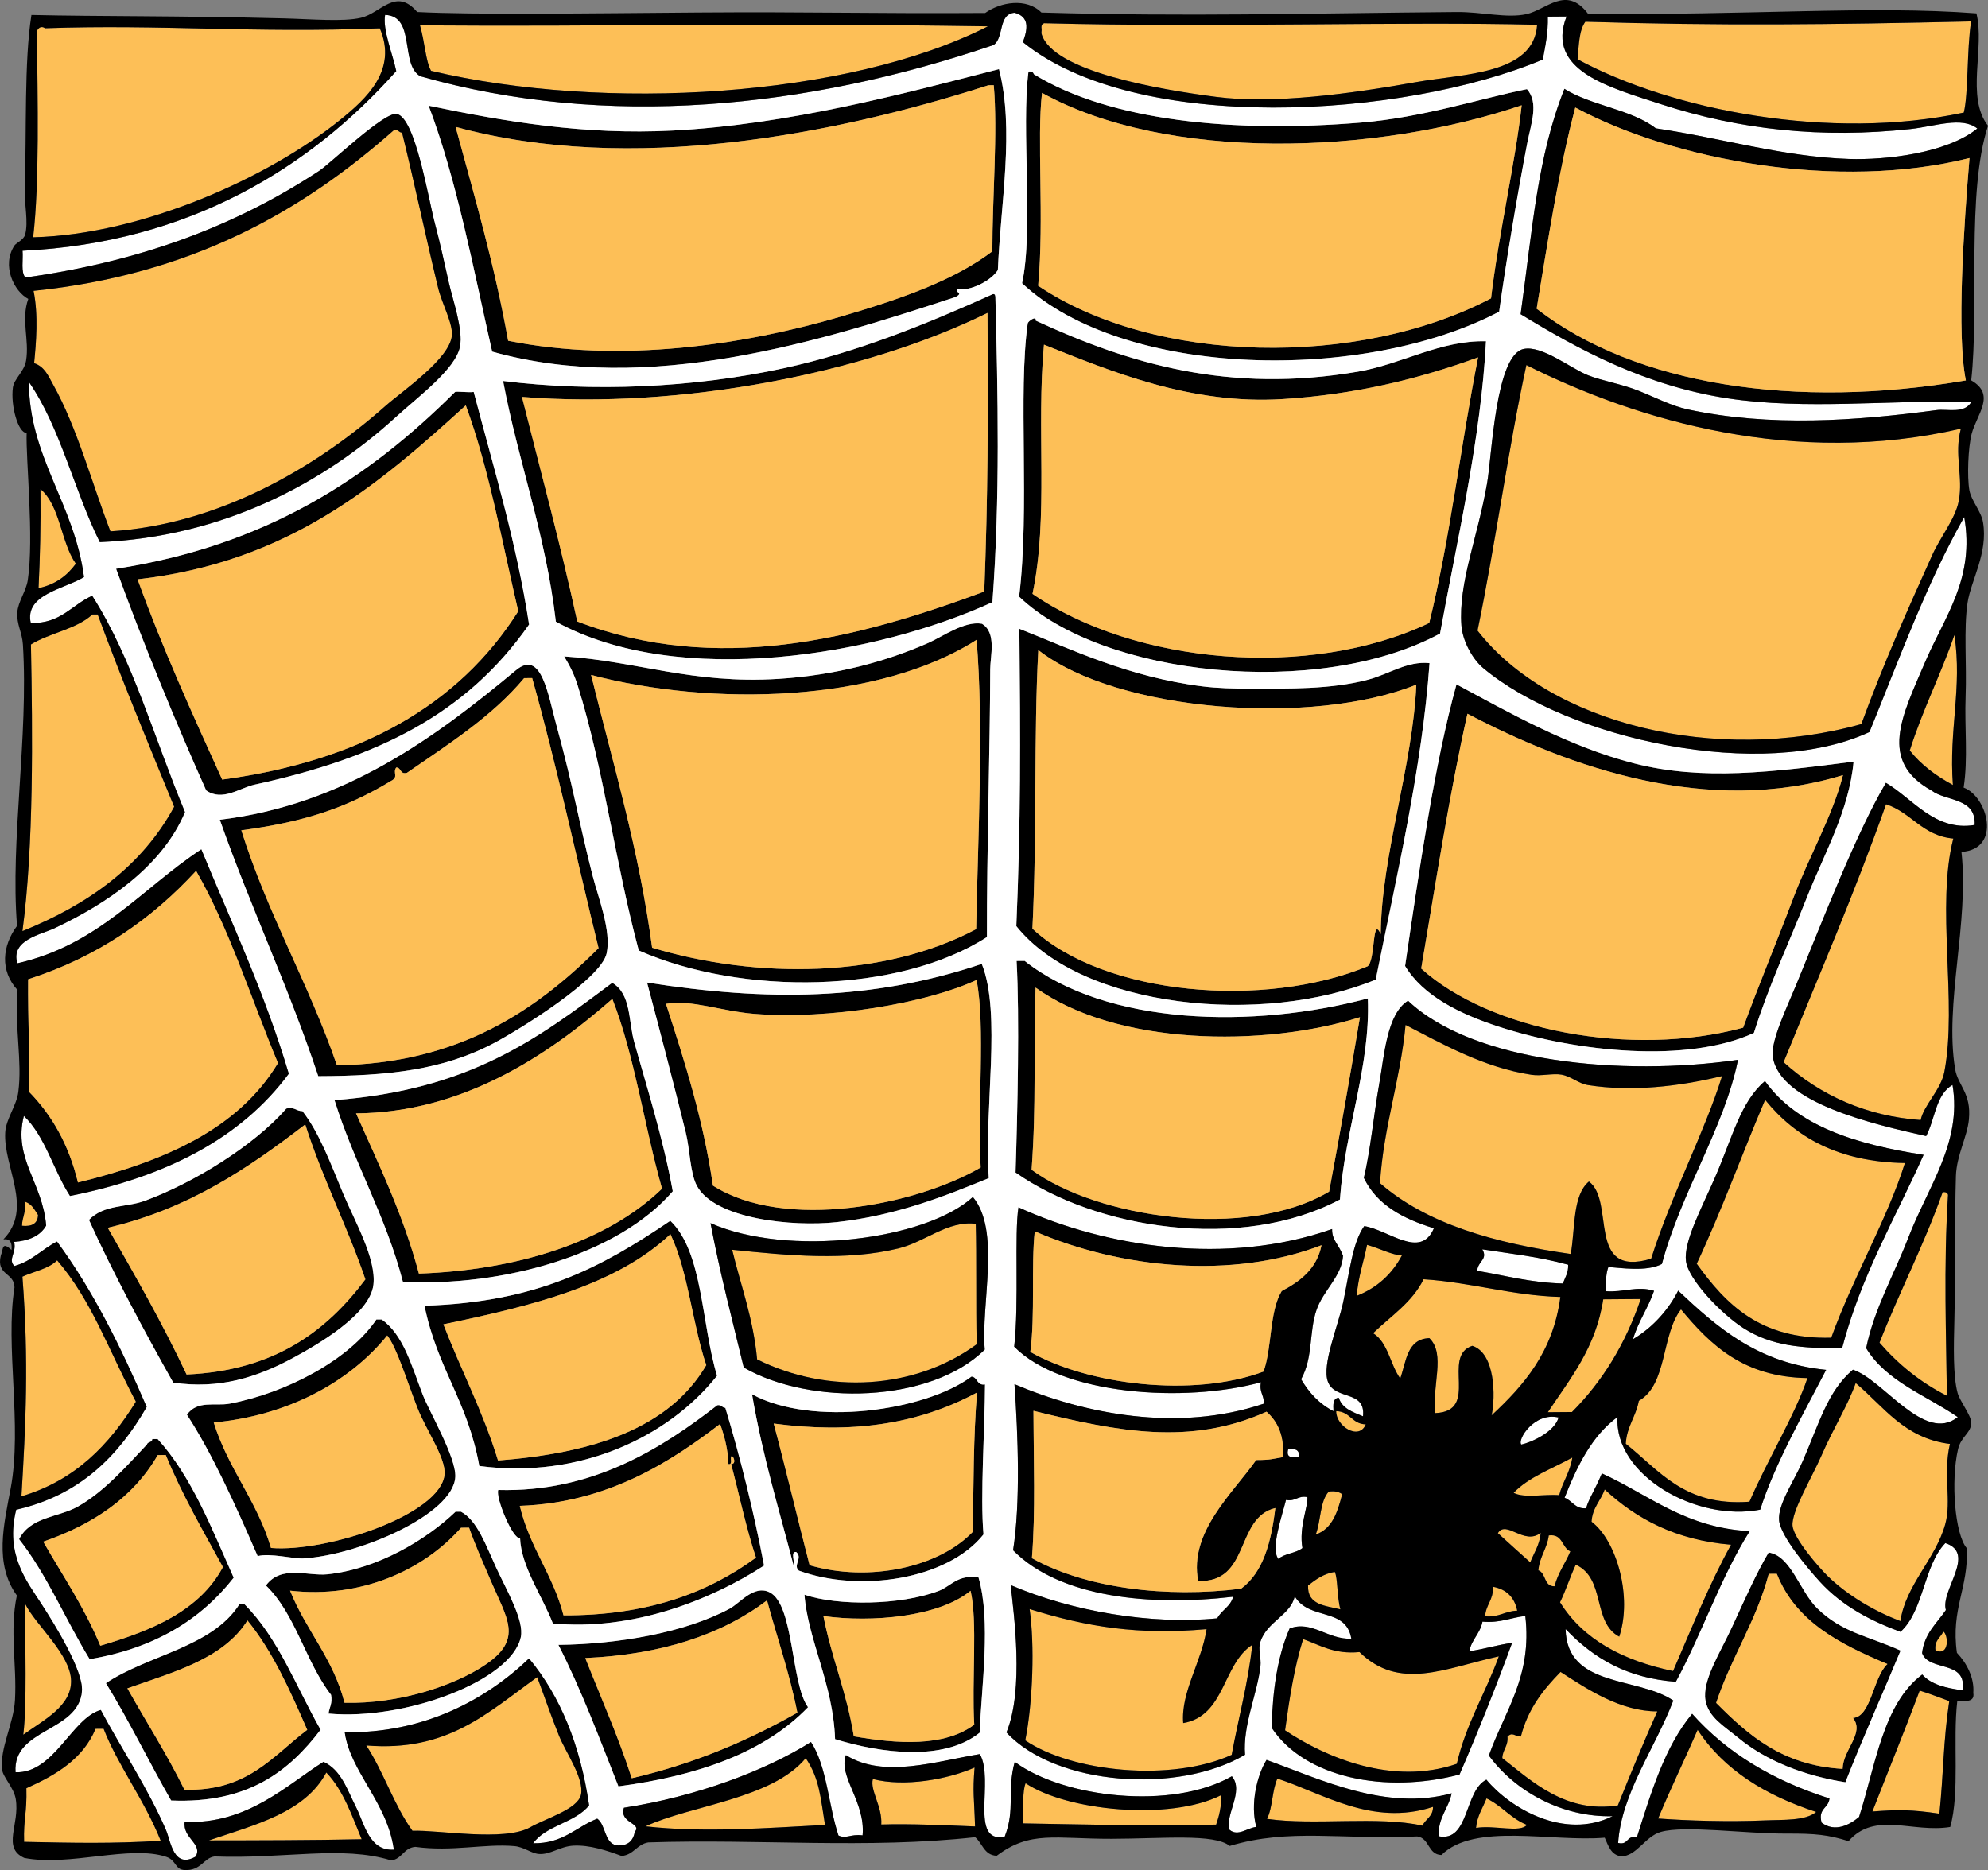 <?xml version="1.0" encoding="utf-8"?>
<!-- Generator: Adobe Illustrator 12.0.1, SVG Export Plug-In . SVG Version: 6.00 Build 51448)  -->
<!DOCTYPE svg PUBLIC "-//W3C//DTD SVG 1.1//EN" "http://www.w3.org/Graphics/SVG/1.1/DTD/svg11.dtd">
<svg  version="1.1" id="Layer_1" xmlns="http://www.w3.org/2000/svg" xmlns:xlink="http://www.w3.org/1999/xlink" width="417.472" height="392.771"
	 viewBox="0 0 417.472 392.771" overflow="visible" enable-background="new 0 0 417.472 392.771" xml:space="preserve">
<rect x="0" y="0" width="417.472" height="392.771" fill="#808080" stroke="none"/>
<g>
	<path fill-rule="evenodd" clip-rule="evenodd" fill="#FDBF57" d="M79.76,5.955c3.784,8.796-2.871,14.804-8.291,19.192
		C56.592,37.193,30.026,49.258,6.962,49.835c1.351-11.627,0.93-28.51,0.791-43.325c0.692-1.403,1.715-0.577,1.684-0.575
		C34.15,5.085,52.742,7.003,79.76,5.955z"/>
	<path fill-rule="evenodd" clip-rule="evenodd" fill="#FDBF57" d="M207.464,5.532c-29.442,14.953-80.572,17.966-116.946,9.341
		c-1.155-2.114-1.289-5.964-2.324-9.546C128.263,5.642,154.521,4.725,207.464,5.532z"/>
	<path fill-rule="evenodd" clip-rule="evenodd" fill="#FDBF57" d="M322.792,5.206c-0.642,10.436-15.529,10.282-25.224,12.008
		c-13.972,2.488-30.146,4.697-42.17,3.139c-11.917-1.546-34.348-5.34-36.67-13.22c-0.103-0.346,0.069-0.772-0.009-1.125
		c-0.098-0.653,0.115-1.002,0.554-1.129C255.083,5.836,294.041,4.47,322.792,5.206z"/>
	<path fill-rule="evenodd" clip-rule="evenodd" fill="#FDBF57" d="M413.926,4.502c-0.923,5.822-0.554,15.156-1.539,19.14
		c-27.922,5.985-61.159-0.405-81.101-11.189c0.271-2.897,0.277-6.055,1.629-7.889C361.061,5.438,384.58,5.182,413.926,4.502z"/>
	<path fill-rule="evenodd" clip-rule="evenodd" d="M103.35,73.847c-4.007-17.664-7.395-35.958-13.338-51.656
		c16.057,3.358,32.757,6.186,51.236,5.23c24.497-1.266,48.57-7.769,68.536-12.905c3.283,12.699,0.354,28.018-0.236,42.196
		c-1.492,2.362-5.894,4.469-8.408,4.003c-1.029,0.667,1.511,0.688-0.55,1.691C172.35,71.675,136.046,83.059,103.35,73.847z
		 M95.672,26.648c3.985,14.663,8.21,29.081,11.036,44.922c23.718,4.746,49.475,0.882,69.722-5.039
		c13.209-3.863,23.992-7.714,31.962-13.749c-0.021-11.242,1.159-24.919,0.294-34.883c-0.376,0.002-0.751,0.006-1.126,0.009
		C175.441,28.207,132.485,36.71,95.672,26.648z"/>
	<path fill-rule="evenodd" clip-rule="evenodd" d="M215.976,15.03c0.653-0.096,1.003,0.117,1.13,0.554
		c16.009,9.868,42.102,12.365,68.715,10.159c13.071-1.084,25.062-5.061,34.825-7.021c2.581,2.842,0.847,7.308,0.087,11.252
		c-2.088,10.839-4.545,25.405-5.914,35.488c-28.192,14.819-78.655,14.163-100.188-5.979
		C217.066,48.359,214.448,26.896,215.976,15.03z M218.011,60.022c24.63,16.543,67.293,17.223,95.098,2.641
		c1.626-13.667,5.094-28.468,6.438-40.555c-30.646,10.393-74.447,11.946-100.724-2.599
		C217.699,28.957,219.309,45.837,218.011,60.022z"/>
	<path fill-rule="evenodd" clip-rule="evenodd" fill="#FDBF57" d="M207.56,17.909c0.375-0.003,0.75-0.006,1.126-0.009
		c0.865,9.964-0.315,23.641-0.294,34.883c-7.97,6.034-18.753,9.885-31.962,13.749c-20.248,5.921-46.004,9.784-69.722,5.039
		c-2.826-15.841-7.051-30.26-11.036-44.922C132.485,36.71,175.441,28.207,207.56,17.909z"/>
	<path fill-rule="evenodd" clip-rule="evenodd" fill="#FDBF57" d="M218.824,19.509c26.276,14.544,70.078,12.992,100.724,2.599
		c-1.345,12.087-4.812,26.888-6.438,40.555c-27.805,14.582-70.468,13.902-95.098-2.641
		C219.309,45.837,217.699,28.957,218.824,19.509z"/>
	<path fill-rule="evenodd" clip-rule="evenodd" fill="#FDBF57" d="M23.191,111.595c-3.955-10.281-7.004-21.831-12.052-30.85
		c-0.983-1.755-1.749-3.744-3.973-4.47c0.422-4.22,0.919-10.088-0.117-15.189c33.201-3.41,56.375-16.693,75.689-33.776
		c0.907-0.166,0.973,0.524,1.692,0.55c2.675,10.851,4.745,20.889,7.565,32.571c0.818,3.392,3.164,7.523,2.891,10.104
		c-0.52,4.915-10.401,11.585-13.951,14.735C66.392,98.174,45.864,110.203,23.191,111.595z"/>
	<path fill-rule="evenodd" clip-rule="evenodd" d="M208.399,126.482c-24.254,11.114-65.797,18.292-91.672,4.083
		c-2.143-18.424-7.823-33.255-11.079-50.548c18.763,2.309,39.747,1.501,59.051-2.706c15.356-3.347,29.956-9.29,43.762-15.528
		c0.478-0.106,0.532,0.216,0.566,0.558C209.537,82.648,210.049,104.32,208.399,126.482z M109.611,83.362
		c3.94,15.654,8.118,31.066,11.616,47.167c29.229,11.207,58.52,3.722,85.464-6.285c0.746-19.365,0.84-36.714,0.675-58.514
		C181.586,78.468,142.564,86.015,109.611,83.362z"/>
	<path fill-rule="evenodd" clip-rule="evenodd" fill="#FDBF57" d="M207.367,65.73c0.165,21.8,0.071,39.149-0.675,58.514
		c-26.944,10.007-56.235,17.492-85.464,6.285c-3.499-16.101-7.676-31.513-11.616-47.167
		C142.564,86.015,181.586,78.468,207.367,65.73z"/>
	<path fill-rule="evenodd" clip-rule="evenodd" d="M312.053,71.674c-1.05,20.371-6.054,41.674-9.652,61.397
		c-25.54,13.798-70.928,9.003-88.387-7.758c2.274-18.603-0.263-42.769,1.808-57.398c0.06-0.448,1.848-1.72,1.684-0.576
		c19.744,9.147,40.732,15.312,67.593,10.731C294.43,76.478,302.401,71.45,312.053,71.674z M269.39,83.817
		c-19.312,1.217-36.117-5.831-50.158-11.427c-1.637,17.644,1.009,36.255-2.409,52.339c21.465,14.788,58.091,18.092,83.31,6.108
		c4.381-17.646,6.613-37.408,10.26-55.775C297.335,79.817,284.011,82.896,269.39,83.817z"/>
	<path fill-rule="evenodd" clip-rule="evenodd" fill="#FDBF57" d="M320.531,76.671c23.489,11.774,56.501,21.402,91.242,13.36
		c-1.462,5.405,0.528,10.054-0.444,15.194c-0.699,3.698-3.851,7.557-5.539,11.294c-5.239,11.602-10.323,23.009-14.916,35.558
		c-30.56,8.533-65.375-0.035-80.602-19.631C314.065,114.221,316.621,94.779,320.531,76.671z"/>
	<path fill-rule="evenodd" clip-rule="evenodd" d="M99.478,82.315c4.174,15.982,8.938,31.365,11.628,48.854
		c-13.272,19.002-31.957,28.005-57.687,33.638c-3.1,0.679-6.727,3.591-10.118,1.203C37.205,152.468,29.624,134,24.377,119.462
		c31.415-4.863,52.907-18.92,71.162-37.117C95.768,82.117,98.333,82.491,99.478,82.315z M28.895,121.678
		c5.29,14.66,11.54,28.346,17.764,42.057c28.76-3.875,49.644-15.506,62.175-35.36c-3.431-14.657-6.167-30.022-11.023-43.235
		C79.439,101.85,60.583,118.081,28.895,121.678z"/>
	<path fill-rule="evenodd" clip-rule="evenodd" fill="#FDBF57" d="M97.811,85.14c4.856,13.212,7.592,28.578,11.023,43.235
		c-12.532,19.854-33.416,31.484-62.175,35.36c-6.224-13.711-12.474-27.397-17.764-42.057C60.583,118.081,79.439,101.85,97.811,85.14
		z"/>
	<path fill-rule="evenodd" clip-rule="evenodd" fill="#FDBF57" d="M8.496,102.708c4.177,3.505,4.258,11.172,7.435,15.694
		c-1.825,2.483-4.257,4.369-7.837,5.124C8.412,116.988,8.573,110.751,8.496,102.708z"/>
	<path fill-rule="evenodd" clip-rule="evenodd" fill="#FDBF57" d="M36.577,169.439c-6.763,12.508-18.07,20.542-31.866,26.125
		c2.394-17.927,2.142-41.437,1.786-60.21c3.957-2.431,9.585-3.217,12.891-6.288c0.375-0.004,0.75-0.006,1.125-0.009
		C25.587,142.802,31.111,156.091,36.577,169.439z"/>
	<path fill-rule="evenodd" clip-rule="evenodd" d="M206.182,131c3.158,1.84,1.769,6.782,1.762,9.551
		c-0.047,17.066-0.733,37.981-0.691,56.263c-18.578,11.944-51.511,12.359-73.115,2.815c-4.9-18.231-7.411-38.375-12.806-55.597
		c-0.749-2.393-1.646-4.154-2.86-6.167c15.382,1.001,26.878,5.863,45.044,4.716c11.824-0.746,22.444-3.586,31.447-7.557
		C197.968,133.698,202.512,130.38,206.182,131z M124.127,141.759c4.62,18.742,10.062,36.651,12.818,57.285
		c22.104,6.665,48.739,6.379,68.044-3.9c0.395-20.32,1.588-42.291,0.094-60.761C184.391,147.638,149.348,148.407,124.127,141.759z"
		/>
	<path fill-rule="evenodd" clip-rule="evenodd" d="M300.198,139.276c-1.569,22.102-7.026,45.176-11.301,66.472
		c-23.595,9.779-61.673,6.064-75.474-11.232c0.94-21.953,0.87-38.782,0.643-62.453c10.931,4.309,22.866,10.121,38.35,12.081
		c3.231,0.409,6.702,0.488,10.131,0.484c8.172-0.007,16.85,0.195,24.739-1.878C291.654,141.604,295.53,138.785,300.198,139.276z
		 M216.803,195.053c15.13,14.117,48.838,16.845,70.385,7.895c1.708-1.32,0.907-10.78,2.76-6.772
		c0.107-16.385,6.738-35.376,7.472-52.379c-21.614,8.765-62.735,5.79-79.381-7.263C217.068,154.465,217.787,175.291,216.803,195.053
		z"/>
	<path fill-rule="evenodd" clip-rule="evenodd" fill="#FDBF57" d="M205.083,134.383c1.494,18.47,0.301,40.441-0.094,60.761
		c-19.305,10.279-45.94,10.565-68.044,3.9c-2.756-20.634-8.198-38.543-12.818-57.285
		C149.348,148.407,184.391,147.638,205.083,134.383z"/>
	<path fill-rule="evenodd" clip-rule="evenodd" fill="#FDBF57" d="M410.42,133.362c1.673,11.249-1.195,19.725-0.319,31.507
		c-3.526-1.9-6.652-4.205-9.059-7.244C403.726,149.102,407.55,141.701,410.42,133.362z"/>
	<path fill-rule="evenodd" clip-rule="evenodd" fill="#FDBF57" d="M218.039,136.534c16.646,13.053,57.767,16.028,79.381,7.263
		c-0.733,17.003-7.364,35.994-7.472,52.379c-1.853-4.008-1.052,5.452-2.76,6.772c-21.547,8.95-55.255,6.222-70.385-7.895
		C217.787,175.291,217.068,154.465,218.039,136.534z"/>
	<path fill-rule="evenodd" clip-rule="evenodd" d="M66.831,226.026c-6.193-18.656-14.197-35.475-20.669-53.849
		c26.225-3.167,45.349-17.411,62.205-31.422c5.357-4.453,6.705,5.127,8.53,11.749c3.481,12.636,4.591,19.86,7.556,31.447
		c1.119,4.373,3.98,11.581,2.939,16.293c-1.201,5.432-18.106,15.874-23.484,18.746C93.028,224.8,81.375,225.972,66.831,226.026z
		 M111.755,142.417c-0.562,0.004-1.125,0.009-1.688,0.013c-6.738,8.066-15.829,13.815-24.6,19.88
		c-1.532,0.421-1.141-1.109-2.259-1.108c-0.806,1.126,0.6,1.965-1.104,2.822c-9.437,5.717-18.35,8.634-31.424,10.369
		c5.54,17.62,14.14,32.13,20.071,49.354c25.208-0.373,41.512-11.173,54.944-24.616C121.053,180.222,116.925,160.791,111.755,142.417
		z"/>
	<path fill-rule="evenodd" clip-rule="evenodd" fill="#FDBF57" d="M125.695,199.131c-13.432,13.443-29.736,24.243-54.944,24.616
		c-5.931-17.224-14.532-31.734-20.071-49.354c13.075-1.735,21.987-4.651,31.424-10.369c1.704-0.856,0.298-1.695,1.104-2.822
		c1.118-0.001,0.727,1.529,2.259,1.108c8.771-6.065,17.862-11.814,24.6-19.88c0.563-0.004,1.126-0.009,1.688-0.013
		C116.925,160.791,121.053,180.222,125.695,199.131z"/>
	<path fill-rule="evenodd" clip-rule="evenodd" d="M305.859,143.733c10.813,5.806,23.543,13.074,37.26,16.59
		c14.487,3.714,29.174,1.817,46.128-0.356c-0.958,10.328-6.147,19.258-9.904,28.768c-3.655,9.251-8.002,18.518-11.034,28.214
		c-13.868,6.391-36.975,4.067-53.456-1.274c-8.268-2.681-16.009-6.486-19.789-12.788
		C298.009,182.86,301.258,160.283,305.859,143.733z M308.156,149.903c-3.869,17.219-6.64,35.519-9.712,53.521
		c14.314,12.951,44.021,18.771,67.606,12.418c3.265-8.974,7.057-18.008,10.479-27.086c3.404-9.03,8.309-17.356,10.488-25.96
		C358.544,171.523,329.399,161.078,308.156,149.903z"/>
	<path fill-rule="evenodd" clip-rule="evenodd" fill="#FDBF57" d="M387.018,162.797c-2.18,8.604-7.084,16.93-10.488,25.96
		c-3.423,9.078-7.215,18.112-10.479,27.086c-23.586,6.353-53.292,0.533-67.606-12.418c3.072-18.003,5.843-36.303,9.712-53.521
		C329.399,161.078,358.544,171.523,387.018,162.797z"/>
	<path fill-rule="evenodd" clip-rule="evenodd" fill="#FDBF57" d="M396.067,168.916c5.349,1.751,7.62,6.625,14.12,7.205
		c-3.663,14.135,0.875,34.442-1.872,48.96c-0.731,3.866-4.302,6.957-4.985,10.165c-11.306-0.797-21.089-5.161-28.785-12.154
		C381.849,205.16,389.468,187.54,396.067,168.916z"/>
	<path fill-rule="evenodd" clip-rule="evenodd" d="M213.479,201.83c0.562-0.006,1.125-0.009,1.688-0.014
		c17.336,13.665,48.1,14.266,72.072,7.883c0.563,14.358-4.848,27.581-5.861,42.239c-20.804,11.02-51.285,6.19-68.117-5.663
		C213.664,233.85,214.131,213.556,213.479,201.83z M216.631,245.688c13.599,10.007,45.04,14.941,62.481,4.581
		c2.255-12.109,4.419-24.309,6.469-36.619c-20.346,6.371-51.228,5.951-68.119-6.225
		C216.985,222.159,217.654,231.416,216.631,245.688z"/>
	<path fill-rule="evenodd" clip-rule="evenodd" d="M206.171,202.448c4.188,10.467,0.436,30.405,1.472,44.996
		c-8.916,3.663-19.376,7.872-31.996,9.248c-9.142,0.996-25.551-0.626-29.313-7.65c-1.428-2.665-1.44-7.61-2.338-11.233
		c-2.571-10.388-5.488-21.596-8.118-31.442C160.936,210.291,183.053,210.217,206.171,202.448z M205.071,205.832
		c-10.669,4.936-31.061,8.35-46.639,7.111c-7.063-0.562-13.162-3.044-18.581-2.106c3.91,12.093,7.821,24.185,9.858,38.179
		c15.165,9.626,42.733,4.069,56.23-3.808C205.197,232.715,206.99,215.534,205.071,205.832z"/>
	<path fill-rule="evenodd" clip-rule="evenodd" d="M128.564,206.422c3.988,2.295,3.401,8.017,4.596,12.342
		c2.459,8.906,6.085,20.195,8.119,31.442c-11.455,13.346-35.855,20.121-56.675,19.004c-3.608-13.913-10.201-24.794-14.359-38.146
		C98.747,228.884,112.899,218.129,128.564,206.422z M74.768,233.842c4.802,10.81,9.913,21.306,13.199,33.653
		c20.506-0.706,39.46-6.616,51.058-17.834c-3.714-13.048-5.721-27.83-10.434-39.863C114.886,221.833,97.005,233.679,74.768,233.842z
		"/>
	<path fill-rule="evenodd" clip-rule="evenodd" fill="#FDBF57" d="M205.939,245.208c-13.497,7.877-41.065,13.434-56.23,3.808
		c-2.038-13.994-5.949-26.086-9.858-38.179c5.419-0.938,11.518,1.544,18.581,2.106c15.578,1.238,35.97-2.176,46.639-7.111
		C206.99,215.534,205.197,232.715,205.939,245.208z"/>
	<path fill-rule="evenodd" clip-rule="evenodd" fill="#FDBF57" d="M217.462,207.425c16.892,12.176,47.773,12.596,68.119,6.225
		c-2.05,12.311-4.214,24.51-6.469,36.619c-17.441,10.36-48.883,5.426-62.481-4.581C217.654,231.416,216.985,222.159,217.462,207.425
		z"/>
	<path fill-rule="evenodd" clip-rule="evenodd" fill="#FDBF57" d="M128.591,209.798c4.712,12.033,6.719,26.815,10.434,39.863
		c-11.597,11.218-30.551,17.128-51.058,17.834c-3.286-12.348-8.397-22.844-13.199-33.653
		C97.005,233.679,114.886,221.833,128.591,209.798z"/>
	<path fill-rule="evenodd" clip-rule="evenodd" fill="#FDBF57" d="M295.159,215.265c7.702,3.957,16.375,8.971,26.522,10.483
		c1.964,0.293,4.417-0.354,6.188-0.048c2.128,0.369,3.543,1.878,5.644,2.208c9.054,1.421,19.016,0.319,28.113-1.905
		c-3.672,11.829-10.732,25.16-14.894,38.371c-13.715,4.101-7.452-12.087-13.063-16.216c-3.488,2.895-2.856,9.844-3.821,15.221
		c-15.991-2.282-30.249-6.322-40.059-14.881C290.564,236.42,294.05,227.013,295.159,215.265z"/>
	<path fill-rule="evenodd" clip-rule="evenodd" d="M63.512,233.366c3.592,4.637,5.855,10.877,8.573,17.374
		c2.388,5.709,6.954,13.605,6.335,19.079c-0.713,6.318-11.978,12.72-16.76,15.318c-7.675,4.173-15.651,6.686-25.276,5.26
		c-6.116-10.806-13.021-23.808-17.704-34.182c3.182-3.29,7.814-2.568,11.783-4.029c10.171-3.744,22.797-11.514,29.668-19.356
		C61.848,232.41,62.187,233.389,63.512,233.366z M64.096,236.174c-11.903,9.123-24.36,17.698-41.464,21.698
		c5.751,10.035,11.499,20.072,16.553,30.815c18.438-0.826,29.345-9.068,37.54-19.98C72.902,257.469,67.747,247.586,64.096,236.174z"
		/>
	<path fill-rule="evenodd" clip-rule="evenodd" fill="#FDBF57" d="M370.667,230.997c6.383,7.881,15.429,13.057,29.356,13.275
		c-3.598,11.541-10.962,24.182-15.469,36.687c-14.912,0.404-22.112-7.025-28.248-15.534
		C361.507,254.357,365.806,242.4,370.667,230.997z"/>
	<path fill-rule="evenodd" clip-rule="evenodd" fill="#FDBF57" d="M76.724,268.707c-8.194,10.912-19.101,19.154-37.54,19.98
		c-5.054-10.743-10.801-20.78-16.553-30.815c17.104-4,29.561-12.575,41.464-21.698C67.747,247.586,72.902,257.469,76.724,268.707z"
		/>
	<path fill-rule="evenodd" clip-rule="evenodd" fill="#FDBF57" d="M5.149,252.382c1.504,0.362,2.073,1.675,2.834,2.792
		c-0.061,1.801-1.256,2.483-3.358,2.275C4.635,255.597,5.554,254.641,5.149,252.382z"/>
	<path fill-rule="evenodd" clip-rule="evenodd" fill="#FDBF57" d="M407.948,250.399c0.653-0.096,1.001,0.117,1.129,0.554
		c-0.955,14.927-0.36,30.13-0.237,42.196c-5.598-2.819-10.225-6.625-14.15-11.144C398.896,271.262,404.056,261.454,407.948,250.399z
		"/>
	<path fill-rule="evenodd" clip-rule="evenodd" d="M140.764,256.399c6.91,6.595,6.497,21.683,9.815,32.554
		c-10.188,12.838-28.854,21.749-49.924,18.951c-2.501-13.832-8.805-20.354-11.512-33.667
		C112.731,273.513,126.274,266.215,140.764,256.399z M93.112,278.145c3.724,9.637,8.342,18.365,11.473,28.604
		c19.798-1.534,35.92-6.687,43.727-20.029c-2.936-8.734-3.772-19.603-7.525-27.508C129.411,269.97,111.529,274.321,93.112,278.145z"
		/>
	<path fill-rule="evenodd" clip-rule="evenodd" fill="#FDBF57" d="M204.904,257.029c0.2,6.379,0.025,17.114,0.195,25.314
		c-13.025,9.533-31.266,10.539-46.107,3.17c-0.804-8.634-3.415-15.432-5.241-23.027c11.696,1.208,23.972,2.388,34.878-0.27
		C194.363,260.822,198.947,256.337,204.904,257.029z"/>
	<path fill-rule="evenodd" clip-rule="evenodd" fill="#FDBF57" d="M140.786,259.212c3.753,7.905,4.59,18.773,7.525,27.508
		c-7.807,13.343-23.929,18.495-43.727,20.029c-3.131-10.239-7.749-18.968-11.473-28.604
		C111.529,274.321,129.411,269.97,140.786,259.212z"/>
	<path fill-rule="evenodd" clip-rule="evenodd" fill="#FDBF57" d="M287.076,261.459c2.749,0.771,5.346,2.201,7.331,2.193
		c-2.068,3.917-5.186,6.805-9.498,8.513C285.21,268.181,286.37,265.043,287.076,261.459z"/>
	<path fill-rule="evenodd" clip-rule="evenodd" fill="#FDBF57" d="M28.54,294.395c-5.585,9.016-12.701,16.524-24.038,19.877
		c0.894-14.963,1.581-28.327,0.207-46.134c2.448-1.125,5.517-1.639,7.287-3.431C19.281,273.133,22.806,283.574,28.54,294.395z"/>
	<path fill-rule="evenodd" clip-rule="evenodd" fill="#FFFFFF" d="M311.275,262.397c6.122,0.967,11.669,1.496,18.027,3.235
		c0.07,1.744-0.667,2.693-1.095,3.946c-6.726-0.161-12.112-1.684-18.023-2.673C310.412,264.787,312.505,264.506,311.275,262.397z"/>
	<path fill-rule="evenodd" clip-rule="evenodd" fill="#FDBF57" d="M327.667,272.397c-1.513,11.538-7.633,18.538-14.436,24.865
		c0.849-3.886,0.762-13.084-4.052-14.597c-6.612,2.165,1.696,13.744-7.767,14.125c-0.768-5.71,2.229-12.345-1.247-15.743
		c-4.74,0.171-4.848,4.903-6.123,8.485c-2.124-2.944-2.563-7.602-5.699-9.52c3.714-3.602,8.199-6.442,10.602-11.332
		C309.098,269.357,317.404,272.092,327.667,272.397z"/>
	<path fill-rule="evenodd" clip-rule="evenodd" fill="#FDBF57" d="M344.548,272.829c-3.218,9.485-8.074,17.358-14.444,23.74
		c-1.688,0.014-3.376,0.025-5.062,0.039c4.706-7.089,10.082-13.519,11.63-23.719C339.297,272.869,341.922,272.85,344.548,272.829z"
		/>
	<path fill-rule="evenodd" clip-rule="evenodd" d="M80.164,277.12c4.491,3.226,6.149,9.353,8.56,15.686
		c1.377,3.619,7.093,13.293,6.886,17.388c-0.403,7.934-20.38,16.475-31.936,17.123c-2.027,0.115-6.938-1.169-9.568-0.488
		c-4.759-10.966-9.612-21.659-14.856-29.703c2.239-3.117,5.941-1.742,8.983-2.318c12.045-2.285,25.136-9.272,30.806-17.679
		C79.414,277.125,79.79,277.123,80.164,277.12z M44.889,298.77c3.034,9.771,9.111,16.45,12.017,26.349
		c11.746,0.958,35.74-7.015,36.449-15.471c0.289-3.446-3.911-9.318-5.734-14.02c-2.294-5.919-4.28-12.54-6.305-15.141
		C73.178,290.546,60.086,297.36,44.889,298.77z"/>
	<path fill-rule="evenodd" clip-rule="evenodd" fill="#FDBF57" d="M353.002,275.015c6.214,7.487,13.156,14.233,26.555,14.422
		c-2.642,7.84-8.472,17.327-12.178,25.973c-13.657,1.02-18.873-6.534-25.973-12.176c0.222-3.69,2.143-5.706,2.744-9.022
		C350.167,290.832,348.867,280.243,353.002,275.015z"/>
	<path fill-rule="evenodd" clip-rule="evenodd" fill="#FDBF57" d="M81.316,280.487c2.025,2.601,4.011,9.222,6.305,15.141
		c1.823,4.701,6.023,10.573,5.734,14.02c-0.709,8.456-24.704,16.429-36.449,15.471C54,315.22,47.923,308.541,44.889,298.77
		C60.086,297.36,73.178,290.546,81.316,280.487z"/>
	<path fill-rule="evenodd" clip-rule="evenodd" d="M206.852,290.771c-0.024,8.777-1.038,23.736-0.318,31.507
		c-7.559,9.494-25.987,12.281-38.761,7.612c-1.366-1.108,0.916-2.686-0.593-3.934c-1.221-0.085-0.24,1.998-0.541,2.817
		c-2.896-11.204-6.458-22.697-8.716-35.938c12.571,6.866,36.289,3.561,46.104-3.731
		C205.354,289.268,205.088,291.049,206.852,290.771z M162.471,298.988c2.625,9.807,4.981,19.888,7.543,29.759
		c12.426,3.624,27.09,0.495,34.264-7.017c0.183-9.866,0.116-19.982,0.898-29.261C192.447,299.331,178.517,301.098,162.471,298.988z"
		/>
	<path fill-rule="evenodd" clip-rule="evenodd" fill="#FDBF57" d="M389.692,290.483c5.911,4.957,10.17,11.595,19.788,12.787
		c-1.5,6.376,0.392,11.923-0.994,16.886c-2.06,7.38-8.295,12.704-9.408,20.326c-5.218-1.981-10.971-5.266-15.262-9.446
		c-1.754-1.71-7.197-7.897-7.396-10.633c-0.219-2.999,4.117-10.171,6.074-14.674C385.07,299.81,388.02,295.219,389.692,290.483z"/>
	<path fill-rule="evenodd" clip-rule="evenodd" fill="#FDBF57" d="M205.177,292.47c-0.782,9.278-0.716,19.395-0.898,29.261
		c-7.174,7.512-21.838,10.641-34.264,7.017c-2.562-9.871-4.918-19.952-7.543-29.759C178.517,301.098,192.447,299.331,205.177,292.47
		z"/>
	<path fill-rule="evenodd" clip-rule="evenodd" d="M160.451,328.82c-11.215,7.283-27.714,13.753-44.351,12.156
		c-2.22-5.771-6.688-11.986-6.89-17.948c-1.411,0.551-5.197-8.466-4.579-10.091c19.687,0.549,34.246-8.681,45.995-17.796
		c0.908-0.167,0.973,0.524,1.692,0.55C155.5,306.257,158.24,317.27,160.451,328.82z M153.535,307.496
		c1.649,0.009-0.362-3.339-0.004-0.562c-0.029,0.343-0.08,0.665-0.558,0.566c-0.125-3.275-0.871-5.919-1.753-8.426
		c-9.904,7.557-23.248,16.561-42.062,17.203c2.045,8.695,6.974,14.463,9.179,22.994c17.638,0.062,30.341-4.735,40.413-12.125
		C156.68,320.934,155.265,314.056,153.535,307.496z"/>
	<path fill-rule="evenodd" clip-rule="evenodd" fill="#FDBF57" d="M280.595,296.389c2.939,0.038,3.288,2.708,6.21,2.766
		C285.401,302.624,280.529,299.536,280.595,296.389z"/>
	<path fill-rule="evenodd" clip-rule="evenodd" fill="#FFFFFF" d="M327.3,297.716c-0.929,3.188-5.959,5.289-7.832,5.687
		C318.569,302.396,322.209,296.517,327.3,297.716z"/>
	<path fill-rule="evenodd" clip-rule="evenodd" d="M49.078,331.367c-6.907,8.83-16.673,14.847-30.248,17.112
		c-5.07-8.27-8.952-17.745-14.822-25.203c2.409-4.753,8.278-4.565,12.325-6.846c5.545-3.126,10.174-8.436,14.526-13.051
		c0.135-0.612,1.116-0.391,1.117-1.135c0.375-0.002,0.75-0.006,1.125-0.008C40.25,310.097,44.436,320.963,49.078,331.367z
		 M9.076,323.8c4.11,7.166,8.687,13.856,11.982,21.85c10.93-3.195,20.866-7.368,25.751-16.515
		c-4.181-7.658-8.555-15.124-11.996-23.536c-0.562,0.004-1.125,0.009-1.688,0.013C27.993,314.514,19.566,320.171,9.076,323.8z"/>
	<path fill-rule="evenodd" clip-rule="evenodd" fill="#FDBF57" d="M33.126,305.611c0.562-0.004,1.125-0.009,1.688-0.013
		c3.441,8.412,7.815,15.878,11.996,23.536c-4.886,9.146-14.822,13.319-25.751,16.515c-3.296-7.993-7.873-14.684-11.982-21.85
		C19.566,320.171,27.993,314.514,33.126,305.611z"/>
	<path fill-rule="evenodd" clip-rule="evenodd" fill="#FFFFFF" d="M270.531,304.343c1.469-0.171,2.42,0.188,2.262,1.671
		C271.326,306.182,269.979,306.225,270.531,304.343z"/>
	<path fill-rule="evenodd" clip-rule="evenodd" fill="#FDBF57" d="M330.177,306.134c-0.452,3.089-2.034,5.066-2.751,7.896
		c-3.097-0.257-7.367,0.677-9.568-0.488C321.057,310.18,325.959,308.492,330.177,306.134z"/>
	<path fill-rule="evenodd" clip-rule="evenodd" fill="#FDBF57" d="M279.037,313.278c1.305-0.189,2.161,0.074,2.817,0.541
		c-0.961,3.705-2.048,7.288-5.562,8.481C277.401,319.482,277.14,315.317,279.037,313.278z"/>
	<path fill-rule="evenodd" clip-rule="evenodd" fill="#FDBF57" d="M336.981,312.831c6.611,6.138,14.843,10.628,26.531,11.61
		c-4.593,8.318-8.27,17.538-12.173,26.535c-10.489-2.198-18.842-6.566-23.74-14.444c1.23-2.511,2.113-5.361,3.314-7.902
		c6.347,2.937,3.389,12.058,9.119,15.12c2.808-8.415-0.553-20.167-5.813-24.146C334.409,316.627,336.167,315.194,336.981,312.831z"
		/>
	<path fill-rule="evenodd" clip-rule="evenodd" fill="#FFFFFF" d="M274.545,314.438c0.182,2.017-1.815,6.28-1.042,10.697
		c-1.33,1.11-3.778,1.119-5.046,2.289c-1.704-2.152,0.787-9.065,1.592-12.39C272.138,315.418,272.457,314.057,274.545,314.438z"/>
	<path fill-rule="evenodd" clip-rule="evenodd" d="M96.791,317.497c3.424,1.806,5.25,7.086,7.405,11.759
		c2.179,4.725,5.922,11.071,5.176,14.587c-1.948,9.173-24.322,17.539-40.383,16.063c0.169-1.322,0.872-2.119,0.533-3.942
		c-5.344-6.857-7.458-16.993-13.68-22.96c3.206-4.375,8.822-1.922,12.921-2.351c10.531-1.1,20.868-7.338,26.904-13.147
		C96.042,317.503,96.416,317.5,96.791,317.497z M102.102,349.524c7.736-5.333,4.381-9.522,0.99-17.447
		c-1.768-4.135-3.234-7.385-4.587-11.217c-0.563,0.003-1.125,0.009-1.688,0.012c-7.726,8.772-20.841,14.938-35.904,13.218
		c3.333,8.333,9.063,14.23,11.434,23.541C83.759,357.937,95.617,353.994,102.102,349.524z"/>
	<path fill-rule="evenodd" clip-rule="evenodd" fill="#FDBF57" d="M72.347,357.631c-2.371-9.311-8.101-15.208-11.434-23.541
		c15.063,1.72,28.178-4.445,35.904-13.218c0.562-0.003,1.125-0.009,1.688-0.012c1.353,3.832,2.819,7.082,4.587,11.217
		c3.391,7.925,6.746,12.114-0.99,17.447C95.617,353.994,83.759,357.937,72.347,357.631z"/>
	<path fill-rule="evenodd" clip-rule="evenodd" fill="#FDBF57" d="M323.548,321.937c-0.23,2.563-1.414,4.19-2.203,6.205
		c-2.281-2.029-4.532-4.089-6.798-6.135C316.315,319.135,320.048,324.678,323.548,321.937z"/>
	<path fill-rule="evenodd" clip-rule="evenodd" fill="#FDBF57" d="M325.24,322.486c2.99-0.392,2.691,2.558,4.527,3.342
		c-1.034,2.516-2.602,4.509-3.319,7.339c-2.299,0.066-1.734-2.773-3.401-3.351C323.315,326.918,324.874,325.289,325.24,322.486z"/>
	<path fill-rule="evenodd" clip-rule="evenodd" d="M399.125,346.671c-3.849,9.236-7.9,18.272-11.6,27.656
		c-8.533-1.348-16.579-4.418-22.577-9.392c-2.92-2.421-6.191-4.24-6.811-7.822c-0.72-4.16,3.117-10.038,5.508-15.233
		c2.914-6.332,5.164-11.425,7.755-15.812c4.68,0.656,6.538,8.153,10.217,11.735C386.869,342.921,392.128,343.526,399.125,346.671z
		 M360.393,357.658c6.739,6.763,13.868,13.13,26.548,13.859c0.083-4.094,4.699-7.5,2.168-10.706c3.829-0.21,4.194-8.47,7.227-11.308
		c-9.87-4.149-19.218-8.831-23.213-18.948c-0.562,0.005-1.124,0.008-1.688,0.014C368.762,340.591,363.543,348.104,360.393,357.658z"
		/>
	<path fill-rule="evenodd" clip-rule="evenodd" fill="#FDBF57" d="M280.292,330.146c0.654,1.25,0.435,5.196,1.187,7.868
		c-3.128-0.793-6.968-0.862-6.79-5.011C276.28,331.779,277.868,330.551,280.292,330.146z"/>
	<path fill-rule="evenodd" clip-rule="evenodd" d="M205.477,331.286c2.68,9.195,0.622,22.778,0.253,32.628
		c-7.506,6.062-20.726,4.327-30.37,1.359c-0.389-11.555-5.734-20.954-6.423-30.329c7.054,2.372,20.104,2.228,28.123-0.78
		C199.754,333.154,201.009,330.678,205.477,331.286z M172.91,339.414c1.721,8.835,4.941,16.147,6.384,25.268
		c9.101,1.578,18.925,2.277,25.296-2.446c-0.551-8.986,0.734-21.889-0.778-28.122C197.257,339.581,183.032,340.852,172.91,339.414z"
		/>
	<path fill-rule="evenodd" clip-rule="evenodd" fill="#FDBF57" d="M371.435,330.569c0.563-0.006,1.126-0.009,1.688-0.014
		c3.995,10.117,13.343,14.799,23.213,18.948c-3.032,2.838-3.397,11.098-7.227,11.308c2.531,3.206-2.085,6.612-2.168,10.706
		c-12.68-0.729-19.809-7.097-26.548-13.859C363.543,348.104,368.762,340.591,371.435,330.569z"/>
	<path fill-rule="evenodd" clip-rule="evenodd" d="M169.682,358.566c-9.193,9.557-23.169,14.405-39.815,16.623
		c-3.992-10.12-7.836-20.391-12.606-29.721c12.433-0.125,26.47-2.526,35.947-7.59c2.207-1.181,5.113-5.089,8.412-3.441
		C166.766,337.009,166.071,353.646,169.682,358.566z M161.07,336.129c-9.508,7.2-22.091,11.374-38.163,12.109
		c3.301,8.365,6.912,16.416,9.758,25.241c13.163-3.044,24.455-7.928,34.774-13.77C165.801,351.357,163.182,344.002,161.07,336.129z"
		/>
	<path fill-rule="evenodd" clip-rule="evenodd" fill="#FDBF57" d="M203.811,334.113c1.513,6.233,0.228,19.136,0.778,28.122
		c-6.371,4.724-16.195,4.024-25.296,2.446c-1.442-9.12-4.663-16.433-6.384-25.268C183.032,340.852,197.257,339.581,203.811,334.113z
		"/>
	<path fill-rule="evenodd" clip-rule="evenodd" fill="#FDBF57" d="M313.509,333.267c2.83,0.527,4.53,2.202,5.102,5.023
		c-2.58,0.063-3.81,1.458-6.742,1.177C312.02,337.011,313.658,336.019,313.509,333.267z"/>
	<path fill-rule="evenodd" clip-rule="evenodd" fill="#FDBF57" d="M5.238,336.77c2.209,4.534,9.597,10.681,9.689,16.241
		c0.088,5.351-5.762,8.251-10.039,11.328C5.674,358.008,5.269,345.759,5.238,336.77z"/>
	<path fill-rule="evenodd" clip-rule="evenodd" d="M67.328,363.295c-6.648,8.713-15.216,15.535-31.39,14.87
		c-4.663-8.117-8.817-16.749-13.692-24.649c8.882-5.955,22.229-7.514,28.001-16.53c0.375-0.003,0.75-0.007,1.125-0.01
		C58.416,343.997,62.213,354.315,67.328,363.295z M26.754,354.606c3.984,7.104,8.325,13.847,11.979,21.285
		c13.257,0.4,18.507-7.084,25.783-12.574c-3.6-8.251-7.238-16.464-12.555-22.971C46.927,348.417,36.488,351.164,26.754,354.606z"/>
	<path fill-rule="evenodd" clip-rule="evenodd" fill="#FDBF57" d="M167.44,359.71c-10.319,5.842-21.612,10.726-34.774,13.77
		c-2.847-8.825-6.457-16.876-9.758-25.241c16.072-0.735,28.654-4.909,38.163-12.109C163.182,344.002,165.801,351.357,167.44,359.71z
		"/>
	<path fill-rule="evenodd" clip-rule="evenodd" fill="#FDBF57" d="M216.218,337.954c12.119,3.781,22.932,5.488,37.163,4.215
		c-1.016,6.848-5.444,13.205-4.912,19.729c8.861-1.512,8.213-12.385,14.501-16.428c-0.89,8.243-2.918,15.363-4.323,23.1
		c-12.58,5.736-33.487,3.659-43.342-3.041C216.917,357.428,217.276,345.386,216.218,337.954z"/>
	<path fill-rule="evenodd" clip-rule="evenodd" fill="#FDBF57" d="M51.96,340.347c5.317,6.507,8.955,14.72,12.555,22.971
		c-7.275,5.49-12.526,12.975-25.783,12.574c-3.654-7.438-7.994-14.182-11.979-21.285C36.488,351.164,46.927,348.417,51.96,340.347z"
		/>
	<path fill-rule="evenodd" clip-rule="evenodd" fill="#FDBF57" d="M408.097,342.663c1.086,0.747,1.277,5.313-1.657,3.95
		C406.174,344.491,407.528,343.964,408.097,342.663z"/>
	<path fill-rule="evenodd" clip-rule="evenodd" fill="#FDBF57" d="M273.651,344.263c3.591,1.266,6.493,3.232,11.835,2.722
		c8.423,8.207,17.912,3.401,29.262,0.898c-2.773,7.691-6.864,14.084-8.827,22.572c-13.427,4.668-27.592-1.362-36.061-7.035
		C270.779,356.694,271.814,350.084,273.651,344.263z"/>
	<path fill-rule="evenodd" clip-rule="evenodd" fill="#FDBF57" d="M86.619,384.524c-3.865-5.335-6.055-12.371-9.702-17.929
		c17.035,1.408,25.357-6.796,35.895-14.342c1.517,4.041,2.75,7.746,4.596,12.343c1.363,3.391,5.323,8.984,4.596,12.341
		c-0.66,3.051-7.389,4.983-10.636,6.833C105.925,386.872,92.072,384.297,86.619,384.524z"/>
	<path fill-rule="evenodd" clip-rule="evenodd" fill="#FDBF57" d="M348.029,359.44c-2.871,6.478-5.617,13.078-8.286,19.754
		c-10.924,1.71-18.02-5.04-24.267-9.938c0.07-1.789,1.256-2.483,1.089-4.509c1.063-1.062,1.413-0.073,2.812-0.022
		c1.472-5.809,4.716-9.873,8.334-13.565C333.456,354.874,340.368,359.453,348.029,359.44z"/>
	<path fill-rule="evenodd" clip-rule="evenodd" fill="#FDBF57" d="M403.129,355.077c2.149,0.652,4.141,1.464,6.206,2.203
		c-1.283,8.528-1.198,15.229-2.069,23.646c-5.886-0.881-8.83-0.865-14.067-0.454C396.494,371.992,399.924,363.646,403.129,355.077z"
		/>
	<path fill-rule="evenodd" clip-rule="evenodd" fill="#FDBF57" d="M20.068,363.097c0.563-0.004,1.125-0.009,1.688-0.013
		c2.946,7.644,8.52,14.853,11.996,23.535c-10.392,0.626-18.058,0.448-28.69,0.223c-0.153-4.814,0.617-5.971,0.476-11.256
		C11.778,372.799,17.43,369.432,20.068,363.097z"/>
	<path fill-rule="evenodd" clip-rule="evenodd" fill="#FDBF57" d="M356.498,363.314c5.577,8.511,14.34,13.785,24.887,17.248
		c-2.243,1.909-7.002,1.605-10.676,1.771c-7.59,0.338-16.309,0.066-22.506-0.39C350.832,375.599,353.781,369.571,356.498,363.314z"
		/>
	<path fill-rule="evenodd" clip-rule="evenodd" fill="#FDBF57" d="M169.202,369.261c2.915,4.327,3.097,8.283,4.046,14.032
		c-11.846,0.621-25.432,1.684-37.691,0.291C145.071,379.152,162.092,377.861,169.202,369.261z"/>
	<path fill-rule="evenodd" clip-rule="evenodd" fill="#FDBF57" d="M68.522,372.286c3.652,3.696,5.722,9.952,7.421,14.009
		c-9.991,0.222-22.595,0.237-32.066,0.247C53.561,383.236,64.037,380.711,68.522,372.286z"/>
	<path fill-rule="evenodd" clip-rule="evenodd" fill="#FDBF57" d="M204.66,371.237c-0.441,5.322-0.088,6.233,0.097,12.376
		c-6.495-0.259-13.661-0.605-19.694-0.412c0.25-3.787-2.417-7.191-1.761-9.55C189.871,375.365,199.031,373.738,204.66,371.237z"/>
	<path fill-rule="evenodd" clip-rule="evenodd" fill="#FDBF57" d="M268.25,373.559c9.343,2.994,19.905,10.129,32.676,5.937
		c0.009,2.054-1.579,2.539-2.221,3.955c-9.278-2.104-22.701,0-32.64-1.436C267.269,379.663,267.12,375.981,268.25,373.559z"/>
	<path fill-rule="evenodd" clip-rule="evenodd" fill="#FDBF57" d="M215.375,374.528c8.501,5.742,30.16,8.016,41.089,2.497
		c0.038,2.457-0.455,4.391-1.078,6.197c-15.595,0.358-27.737-0.054-40.507-0.251C214.906,379.309,214.695,376.27,215.375,374.528z"
		/>
	<path fill-rule="evenodd" clip-rule="evenodd" fill="#FDBF57" d="M312.165,377.721c3.178,1.497,5.124,4.246,8.482,5.561
		c-1.437,1.74-6.85-0.012-10.686,0.646C310.193,381.362,311.375,379.734,312.165,377.721z"/>
	<path fill-rule="evenodd" clip-rule="evenodd" fill="#FFFFFF" d="M333.074,316.8c-2.383,0.151-2.874-1.618-4.52-2.216
		c2.656-6.689,5.712-12.985,11.121-16.963c-0.707,12.269,16.618,22.085,29.967,19.46c2.917-9.308,9.023-20.088,13.84-29.361
		c-14.41-1.431-22.854-8.92-31.072-16.639c-1.85,3.676-5.062,7.589-9.483,10.2c1.104-3.752,3.179-6.545,4.421-10.161
		c-3.557-1.106-6.425,0.371-10.125,0.078c0.003-2.777,0.085-3.817,0.523-5.067c2.378,0.11,7.964,1.071,11.247-0.648
		c4.045-15.201,13.052-28.439,15.983-42.881c-24.433,3.529-55.626,0.53-69.294-12.405c-4.461,2.785-4.975,11.442-6.055,17.487
		c-1.177,6.601-1.81,13.793-3.222,19.715c2.752,5.709,8.276,8.604,14.708,10.577c-2.789,6.626-9.521,0.334-14.631-0.451
		c-2.416,3.374-3.044,9.349-4.379,15.787c-1.074,5.185-4.588,13.319-3.245,16.902c1.485,3.963,7.951,1.65,7.37,7.258
		c-2.106-0.886-4.38-1.601-5.093-3.899c-1.229,0.092-1.197,1.426-1.104,2.82c-2.977-1.511-5.126-3.864-6.803-6.698
		c2.577-4.649,1.62-9.969,3.263-14.652c1.407-4.01,5.321-7.078,5.539-11.295c-0.972-2.541-2.326-3.208-2.294-5.608
		c-22.068,7.766-47.447,3.854-65.858-4.555c-0.904,5.574,0.145,19.868-0.9,29.263c10.019,10.183,35.733,11.866,51.817,7.476
		c-0.416,2.124,0.707,2.685,0.598,4.497c-18.101,6.101-37.729,2.127-52.354-4.098c0.748,10.787,1.271,24.905-0.293,34.883
		c9.819,9.971,28.845,11.8,46.208,9.77c-0.535,2.08-2.441,2.806-3.34,4.528c-13.89,1.389-30.558-1.473-43.374-6.98
		c0.653,6.094,2.843,21.887-0.885,30.948c10.359,11.198,36.078,12.996,50.104,4.678c-0.503-6.247,2.578-12.785,3.232-18.59
		c0.188-1.673-0.528-3.537-0.039-5.063c1.396-4.353,6.373-5.635,7.24-9.62c3.036,5.169,10.773,2.218,11.882,8.909
		c-4.944,0.22-8.319-3.917-12.956-2.15c-2.515,5.712-3.574,12.857-3.777,20.846c6.998,10.565,23.932,13.899,39.458,9.823
		c3.894-9.006,7.583-18.213,11.038-27.653c-3.149,0.435-5.839,1.323-8.988,1.757c0.493-2.491,2.283-3.706,2.765-6.209
		c3.737,0.328,5.937-0.854,8.993-1.194c1.489,12.694-4.303,19.9-7.651,29.313c5.646,7.708,15.615,13.013,25.979,12.738
		c-10.248,5.09-21.641-1.793-26.501-7.671c-4.674,2.323-3.564,13.185-10.035,11.892c-0.113-4.02,2.072-5.777,2.743-9.023
		c-13.8,3.812-27.653-2.986-38.872-7.015c-2.012,3.225-3.459,9.376-2.143,14.082c-1.871,0.165-3.849,2.073-5.62,0.607
		c-1.079-3.029,3.142-8.125,0.476-11.256c-12.569,7.202-35.423,4.528-45.593-3.024c-1.699,6.196,0.189,9.879-2.129,15.769
		c-7.519,1.288-2.083-11.944-5.198-17.399c-9.18,1.493-20.172,5.201-28.127,0.217c-1.67,4.43,4.15,9.817,3.505,16.852
		c-2.616-0.311-3.39,0.794-5.063,0.038c-2.112-6.359-2.425-14.546-5.777-19.646c-9.557,6.028-24.116,11.48-39.274,13.806
		c-1.082,3.2,3.868,3.22,2.29,5.045c-0.362,1.878-1.423,3.065-3.917,2.843c-2.557-0.615-2.137-4.255-3.981-5.595
		c-4.462,1.747-7.131,5.26-13.462,5.168c2.756-3.801,8.865-4.299,11.753-7.969c-1.839-12.686-6.061-22.949-12.615-30.844
		c-9.08,8.716-22.275,15.803-38.7,15.488c1.158,8.339,8.931,14.696,10.317,24.674c-5.211,0.331-6.18-5.475-7.944-8.939
		c-1.917-3.765-3.091-7.749-6.825-9.512c-7.456,4.64-15.982,13.216-29.157,12.603c-0.461,3.475,3.826,4.57,2.307,7.296
		c-4.672,2.654-5.226-3.232-6.232-5.578c-3.736-8.708-9.579-17.424-13.696-25.212c-6.088,1.683-9.815,13.364-17.902,13.078
		c-0.659-9.267,13.157-8.37,13.935-16.985c0.385-4.283-5.75-14.119-8.583-18.499c-2.958-4.576-7.58-10.278-5.214-19.65
		c13.349-3.044,21.442-11.266,27.4-21.59c-5.369-12.501-11.264-24.469-18.833-34.734c-3.128,1.571-5.262,4.124-8.962,5.133
		c-1.404-1.449,0.525-2.764-0.039-5.063c3.164-0.234,5.5-1.285,6.724-3.428c-0.728-9.062-6.972-14.065-4.678-23.03
		c4.515,4.297,6.211,11.457,9.693,16.803c19.962-3.977,35.822-11.994,45.934-25.67c-5-16.845-12-31.659-18.366-47.117
		c-12.571,8.279-21.576,20.069-38.634,23.928c-1.447-4.917,4.97-6.025,7.819-7.374c10.876-5.146,22.574-12.908,27.378-24.402
		c-6.369-15.266-11.048-32.247-19.478-45.419c-4.312,1.896-6.522,5.86-12.896,5.725c-1.355-6.047,7.072-7.135,11.177-9.65
		c-2.007-15.428-11.582-25.283-11.567-40.98c6.61,9.54,9.516,22.841,14.887,33.641c25.779-1.117,46.86-12.284,62.244-26.36
		c4.573-4.184,12.469-9.992,13.388-14.73c0.692-3.565-1.513-9.768-2.354-13.484c-0.89-3.932-1.777-8.119-2.909-12.355
		c-1.381-5.177-4.126-22.375-8.054-23.003C80.63,23.507,69.357,34.356,67.052,35.87C49.6,47.331,29.923,54.835,5.34,58.288
		c-1.006-1.057-0.438-3.712-0.606-5.622C39.726,51,65.199,35.178,83.205,14.93c-0.76-3.664-2.887-8.663-2.341-11.796
		c6.5,0.201,3.078,10.482,7.413,12.882c38.974,11.101,81.193,6.787,120.343-6.554c2.283-1.474,0.92-6.538,4.449-6.785
		c3.079,0.868,2.807,3.253,1.735,6.175c23.938,19.413,79.695,16.01,109.17,3.659c0.524-2.833,1.145-5.573,1.056-9.01
		c1.312-0.01,2.626-0.02,3.938-0.031c-4.411,11.344,8.854,14.841,19.832,18.413c16.593,5.399,33.769,7.233,52.362,5.222
		c5.221-0.565,10.812-2.701,14.062-0.109c-6.444,5.203-19.165,6.648-26.955,6.397c-13.788-0.445-26.788-4.417-40.556-6.438
		c-5.167-4.014-13.565-4.745-19.191-8.291c-5.721,14.375-6.675,29.27-9.199,47.328c12.237,7.467,26.17,15.023,43.455,17.668
		c16.249,2.486,34.062,0.331,51.202,0.73c-1.4,2.6-5.078,1.446-7.3,1.744c-16.844,2.251-34.934,3.592-52.322-0.159
		c-3.369-0.727-6.777-2.511-10.157-3.86c-3.805-1.518-7.703-2.099-10.715-3.292c-3.653-1.448-9.677-6.349-13.544-5.522
		c-5.883,1.259-6.64,22.32-7.659,28.188c-2.001,11.52-6.042,20.853-5.396,29.859c0.229,3.194,2.265,7.039,4.57,8.967
		c17.927,14.993,58.648,23.888,81.116,13.438c6.282-15.4,12.044-31.313,19.904-45.161c2.262,12.918-4.083,20.828-8.204,30.443
		c-4.881,11.388-9.836,20.806,1.334,26.994c3.084,2.349,9.373,1.441,9.057,7.243c-8.314,1.415-13.064-5.604-18.634-8.857
		c-6.188,10.536-12.988,28.173-18.801,42.34c-1.975,4.812-5.446,11.935-4.945,15.227c1.467,9.66,21.192,14.151,32.195,16.631
		c1.887-3.54,2.024-8.802,5.544-10.733c2.019,12.12-5.178,21.361-9.317,32.141c-2.967,7.729-7.136,14.84-8.822,23.134
		c4.252,7.021,12.589,9.894,19.239,14.479c-7.015,5.579-15.544-7.809-22.018-9.957c-5.329,4.553-7.021,11.099-10.541,19.209
		c-1.808,4.163-5.247,9.028-4.968,12.415c0.265,3.194,5.637,9.685,8.539,12.874c4.834,5.312,10.983,8.349,16.958,10.559
		c4.93-4.451,4.822-13.862,9.42-18.638c6.599,2.175-1.065,9.91,0.109,14.062c-1.892,2.789-4.503,4.871-4.994,9.041
		c1.464,3.995,9.468,1.347,8.499,7.81c-3.472-0.443-6.625-1.208-8.464-3.31c-8.262,6.194-9.778,19.03-13.271,29.919
		c-1.973,1.655-5.075,3.313-7.866,1.187c-0.812-3.032,1.495-2.993,1.648-5.076c-11.776-3.728-21.504-9.532-28.83-17.78
		c-5.721,6.835-8.604,16.461-11.614,25.969c-2.247-0.539-1.681,1.694-3.929,1.155c0.683-10.412,7.844-20.029,11.583-29.906
		c-7.464-5.082-22.356-2.619-22.619-15.016c5.976,6.244,12.997,10.321,23.153,11.073c5.52-10.195,9.417-21.988,15.508-31.625
		c-13.608-0.732-21.141-7.636-31.037-12.137C334.899,312.988,333.643,314.786,333.074,316.8z M200.589,62.406
		c2.061-1.003-0.479-1.025,0.55-1.691c2.515,0.466,6.916-1.641,8.408-4.003c0.591-14.178,3.52-29.497,0.236-42.196
		c-19.966,5.136-44.039,11.639-68.536,12.905c-18.479,0.956-35.179-1.872-51.236-5.23c5.943,15.698,9.331,33.992,13.338,51.656
		C136.046,83.059,172.35,71.675,200.589,62.406z M214.631,59.485c21.532,20.142,71.995,20.798,100.188,5.979
		c1.369-10.083,3.826-24.649,5.914-35.488c0.76-3.944,2.494-8.41-0.087-11.252c-9.763,1.959-21.754,5.937-34.825,7.021
		c-26.613,2.206-52.706-0.292-68.715-10.159c-0.127-0.438-0.477-0.65-1.13-0.554C214.448,26.896,217.066,48.359,214.631,59.485z
		 M209.028,62.341c-0.034-0.342-0.089-0.665-0.566-0.558c-13.806,6.238-28.406,12.181-43.762,15.528
		c-19.304,4.208-40.288,5.015-59.051,2.706c3.256,17.293,8.937,32.124,11.079,50.548c25.875,14.209,67.418,7.031,91.672-4.083
		C210.049,104.32,209.537,82.648,209.028,62.341z M285.098,78.07c-26.86,4.581-47.849-1.583-67.593-10.731
		c0.164-1.144-1.624,0.128-1.684,0.576c-2.07,14.629,0.467,38.795-1.808,57.398c17.459,16.761,62.847,21.556,88.387,7.758
		c3.599-19.723,8.603-41.026,9.652-61.397C302.401,71.45,294.43,76.478,285.098,78.07z M95.539,82.345
		c-18.254,18.197-39.747,32.254-71.162,37.117c5.246,14.538,12.828,33.005,18.924,46.549c3.391,2.388,7.018-0.524,10.118-1.203
		c25.73-5.633,44.415-14.636,57.687-33.638c-2.69-17.489-7.455-32.873-11.628-48.854C98.333,82.491,95.768,82.117,95.539,82.345z
		 M194.962,135.023c-9.002,3.971-19.623,6.812-31.447,7.557c-18.166,1.146-29.662-3.715-45.044-4.716
		c1.214,2.013,2.111,3.774,2.86,6.167c5.396,17.222,7.906,37.366,12.806,55.597c21.604,9.544,54.537,9.129,73.115-2.815
		c-0.042-18.282,0.645-39.197,0.691-56.263c0.007-2.769,1.396-7.71-1.762-9.551C202.512,130.38,197.968,133.698,194.962,135.023z
		 M287.286,142.751c-7.89,2.073-16.567,1.871-24.739,1.878c-3.429,0.004-6.899-0.075-10.131-0.484
		c-15.483-1.96-27.419-7.772-38.35-12.081c0.228,23.671,0.298,40.5-0.643,62.453c13.801,17.296,51.879,21.011,75.474,11.232
		c4.274-21.296,9.731-44.37,11.301-66.472C295.53,138.785,291.654,141.604,287.286,142.751z M103.907,218.989
		c5.378-2.872,22.283-13.313,23.484-18.746c1.042-4.712-1.82-11.92-2.939-16.293c-2.965-11.586-4.074-18.811-7.556-31.447
		c-1.825-6.622-3.173-16.202-8.53-11.749c-16.855,14.012-35.979,28.255-62.205,31.422c6.472,18.375,14.476,35.193,20.669,53.849
		C81.375,225.972,93.028,224.8,103.907,218.989z M295.063,202.887c3.78,6.302,11.521,10.107,19.789,12.788
		c16.481,5.342,39.588,7.665,53.456,1.274c3.032-9.696,7.379-18.963,11.034-28.214c3.757-9.51,8.946-18.44,9.904-28.768
		c-16.954,2.173-31.641,4.07-46.128,0.356c-13.717-3.516-26.446-10.784-37.26-16.59C301.258,160.283,298.009,182.86,295.063,202.887
		z M213.26,246.275c16.832,11.854,47.313,16.683,68.117,5.663c1.014-14.658,6.425-27.881,5.861-42.239
		c-23.973,6.383-54.736,5.782-72.072-7.883c-0.562,0.005-1.125,0.008-1.688,0.014C214.131,213.556,213.664,233.85,213.26,246.275z
		 M135.878,206.366c2.629,9.847,5.547,21.055,8.118,31.442c0.898,3.623,0.91,8.568,2.338,11.233
		c3.762,7.024,20.172,8.646,29.313,7.65c12.62-1.376,23.08-5.585,31.996-9.248c-1.036-14.591,2.716-34.529-1.472-44.996
		C183.053,210.217,160.936,210.291,135.878,206.366z M70.245,231.063c4.158,13.353,10.751,24.233,14.359,38.146
		c20.819,1.117,45.22-5.658,56.675-19.004c-2.033-11.247-5.659-22.536-8.119-31.442c-1.195-4.325-0.608-10.047-4.596-12.342
		C112.899,218.129,98.747,228.884,70.245,231.063z M370.636,227.059c-5.146,4.362-6.822,11.83-10.532,20.335
		c-2.85,6.533-6.576,13.385-6.054,17.487c0.491,3.848,7.381,11.019,11.922,13.972c6.055,3.936,12.489,4.321,20.851,4.34
		c3.971-15.258,11.183-27.322,17.126-40.639C389.916,240.362,377.421,236.611,370.636,227.059z M60.132,232.83
		c-6.872,7.843-19.497,15.612-29.668,19.356c-3.968,1.461-8.601,0.739-11.783,4.029c4.682,10.374,11.588,23.376,17.704,34.182
		c9.625,1.426,17.601-1.087,25.276-5.26c4.782-2.599,16.046-9,16.76-15.318c0.618-5.474-3.947-13.37-6.335-19.079
		c-2.718-6.497-4.981-12.737-8.573-17.374C62.187,233.389,61.848,232.41,60.132,232.83z M204.298,251.408
		c-9.896,9.037-38.829,12.686-55.092,5.488c1.975,10.469,4.567,20.31,6.985,30.325c13.925,8.034,39.185,7.528,50.604-3.765
		C205.971,273.721,210.201,258.454,204.298,251.408z M89.144,274.237c2.707,13.312,9.011,19.835,11.512,33.667
		c21.071,2.798,39.737-6.113,49.924-18.951c-3.319-10.871-2.905-25.959-9.815-32.554
		C126.274,266.215,112.731,273.513,89.144,274.237z M79.039,277.128c-5.67,8.406-18.76,15.394-30.806,17.679
		c-3.042,0.576-6.745-0.799-8.983,2.318c5.245,8.044,10.097,18.737,14.856,29.703c2.63-0.681,7.541,0.604,9.568,0.488
		c11.556-0.648,31.532-9.189,31.936-17.123c0.208-4.095-5.508-13.769-6.886-17.388c-2.411-6.333-4.069-12.46-8.56-15.686
		C79.79,277.123,79.414,277.125,79.039,277.128z M204.027,289.104c-9.815,7.292-33.533,10.598-46.104,3.731
		c2.258,13.241,5.82,24.734,8.716,35.938c0.301-0.819-0.68-2.902,0.541-2.817c1.508,1.248-0.773,2.825,0.593,3.934
		c12.773,4.669,31.202,1.882,38.761-7.612c-0.72-7.771,0.294-22.729,0.318-31.507C205.088,291.049,205.354,289.268,204.027,289.104z
		 M152.319,295.691c-0.719-0.025-0.784-0.717-1.692-0.55c-11.749,9.115-26.309,18.345-45.995,17.796
		c-0.619,1.625,3.168,10.642,4.579,10.091c0.202,5.962,4.67,12.178,6.89,17.948c16.637,1.597,33.135-4.873,44.351-12.156
		C158.24,317.27,155.5,306.257,152.319,295.691z M33.101,302.237c-0.375,0.002-0.75,0.006-1.125,0.008
		c0,0.744-0.982,0.522-1.117,1.135c-4.352,4.615-8.981,9.925-14.526,13.051c-4.047,2.28-9.916,2.093-12.325,6.846
		c5.87,7.458,9.751,16.934,14.822,25.203c13.575-2.266,23.341-8.282,30.248-17.112C44.436,320.963,40.25,310.097,33.101,302.237z
		 M95.667,317.506c-6.036,5.81-16.373,12.048-26.904,13.147c-4.099,0.429-9.715-2.024-12.921,2.351
		c6.221,5.967,8.336,16.103,13.68,22.96c0.339,1.823-0.364,2.62-0.533,3.942c16.061,1.476,38.435-6.891,40.383-16.063
		c0.746-3.516-2.997-9.862-5.176-14.587c-2.155-4.673-3.981-9.953-7.405-11.759C96.416,317.5,96.042,317.503,95.667,317.506z
		 M381.618,337.804c-3.679-3.582-5.537-11.079-10.217-11.735c-2.591,4.387-4.841,9.479-7.755,15.812
		c-2.391,5.195-6.228,11.073-5.508,15.233c0.619,3.582,3.891,5.401,6.811,7.822c5.998,4.974,14.044,8.044,22.577,9.392
		c3.699-9.384,7.751-18.42,11.6-27.656C392.128,343.526,386.869,342.921,381.618,337.804z M197.06,334.164
		c-8.019,3.008-21.069,3.152-28.123,0.78c0.688,9.375,6.034,18.774,6.423,30.329c9.645,2.968,22.864,4.702,30.37-1.359
		c0.369-9.85,2.427-23.433-0.253-32.628C201.009,330.678,199.754,333.154,197.06,334.164z M161.619,334.438
		c-3.298-1.647-6.205,2.261-8.412,3.441c-9.477,5.063-23.514,7.465-35.947,7.59c4.77,9.33,8.614,19.601,12.606,29.721
		c16.646-2.218,30.622-7.066,39.815-16.623C166.071,353.646,166.766,337.009,161.619,334.438z M51.372,336.976
		c-0.375,0.003-0.75,0.007-1.125,0.01c-5.773,9.017-19.12,10.575-28.001,16.53c4.875,7.9,9.029,16.532,13.692,24.649
		c16.174,0.665,24.742-6.157,31.39-14.87C62.213,354.315,58.416,343.997,51.372,336.976z"/>
	<path fill-rule="evenodd" clip-rule="evenodd" d="M6.602,3.144C21.168,3.476,37.11,3.288,59.491,3.861
		c5.943,0.152,12.554,0.754,16.314-0.125c4.172-0.976,7.317-6.502,11.805-1.217c11.702,0.616,36.248,0.283,59.073,0.107
		c23-0.177,36.841,0.253,60.199,0.098c3.254-2.317,8.702-3.22,11.813-0.091c30.719,0.901,54.663,0.165,87.2-0.11
		c5.323-0.045,10.479,1.356,14.63,0.45c4.231-0.924,8.381-6.139,12.939-0.1c33.37,0.415,59.229-1.771,81.575-0.066
		c1.811,7.27-2.269,17.539,2.433,23.61c-4.576,14.042-1.822,38.308-3.527,53.473c5.266,3.025,1.174,7.089,0.088,11.251
		c-0.734,2.813-0.975,9.016-0.473,11.819c0.402,2.232,2.473,4.395,2.866,6.729c1.09,6.467-2.539,12.2-3.246,16.903
		c-0.833,5.545-0.154,12.919-0.409,19.693c-0.246,6.514,0.532,13.04-0.416,19.131c5.054,1.849,8.049,12.978-0.458,13.505
		c1.63,14.985-3.596,31.827-1.336,45.582c0.584,3.56,3.449,5.01,2.896,10.666c-0.357,3.635-2.584,7.451-2.723,11.835
		c-0.286,9.012-0.073,20.396-0.327,30.383c-0.135,5.243-0.295,11.622,0.68,15.185c0.46,1.686,2.828,4.69,2.86,6.167
		c0.048,2.24-2.128,2.885-2.771,5.646c-1.538,6.621-0.688,17.84,1.849,20.802c0.378,8.375-3.386,12.67-2.081,21.957
		c2.12,2.233,3.678,5.299,3.441,8.412c0.343,2.012-1.652,1.723-3.364,1.714c-0.978,8.342,0.575,19.174-1.482,26.453
		c-7.973,1.299-15.806-3.375-21.355,2.979c-4.232-1.329-6.932-1.615-12.952-1.589c-8.726,0.038-21.364-1.779-26.445-0.358
		c-3.33,0.931-5.147,5.194-8.397,5.127c-2.115-0.308-2.643-2.229-3.406-3.91c-11.078,0.95-27.398-3.237-34.29,3.64
		c-2.892-0.088-2.453-3.557-5.093-3.899c-15.702,0.749-26.851-1.784-39.366,1.992c-3.198-2.631-14.073-1.521-24.765-1.496
		c-11.999,0.027-17.066-1.779-24.164,3.561c-2.679-0.113-2.978-2.646-4.531-3.902c-22.567,2.507-45.485,0.322-68.627,1.092
		c-2.43,0.399-3.026,2.603-5.604,2.856c-3.028-1.118-6.688-2.36-10.144-2.172c-2.849,0.154-4.865,1.968-7.3,1.743
		c-1.537-0.141-3.111-1.475-5.076-1.648c-6.267-0.554-13.044,1.229-20.815,0.16c-2.442,0.201-2.733,2.521-5.041,2.853
		c-10.338-3.221-22.429-0.275-37.138-0.838c-2.284,0.348-2.774,2.97-6.166,2.859c-2.206-0.071-1.732-2.036-3.959-2.782
		c-7.615-2.55-20.406,2.095-29.816,0.23c-4.742-2.169-0.891-7.033-1.783-12.363c-0.412-2.459-2.674-4.562-2.861-6.166
		c-0.527-4.528,2.415-9.578,2.7-14.649c0.417-7.407-1.183-14.4,0.394-21.944c-4.813-6.693-2.717-14.925-1.298-22.493
		c2.475-13.201-1.189-29.85,0.799-42.2c-0.023-3.189-3.892-2.473-2.865-6.729c0.567-1.309,0.138-3.052,2.241-1.143
		c0.147-1.472-0.224-2.419-1.705-2.237c6.379-6.525-0.073-15.255,0.389-22.507c0.18-2.821,2.378-5.575,2.748-8.459
		c0.842-6.582-0.781-13.055-0.165-21.378c-3.757-4.144-3.195-9.287-0.104-13.501c-1.458-17.878,2.428-39.575,1.231-59.082
		c-0.156-2.536-1.342-4.254-1.177-6.742c0.15-2.262,1.851-4.464,2.198-6.768c1.349-8.937-0.433-25.369-0.239-30.94
		c-1.776,0.072-3.393-5.698-2.887-9.542c0.239-1.813,2.383-3.303,2.77-5.647c0.718-4.357-1.105-8.624,0.462-12.943
		c-3.017-1.607-5.653-7.018-2.9-11.23c0.333-0.508,1.94-1.183,2.233-2.268c0.739-2.738-0.182-6.336-0.074-9.563
		C5.601,27.664,5.049,12.904,6.602,3.144z M336.391,309.461c9.896,4.501,17.429,11.404,31.037,12.137
		c-6.091,9.637-9.988,21.43-15.508,31.625c-10.156-0.752-17.178-4.829-23.153-11.073c0.263,12.396,15.155,9.934,22.619,15.016
		c-3.739,9.877-10.9,19.494-11.583,29.906c2.248,0.539,1.682-1.694,3.929-1.155c3.01-9.508,5.894-19.134,11.614-25.969
		c7.326,8.248,17.054,14.053,28.83,17.78c-0.153,2.083-2.461,2.044-1.648,5.076c2.791,2.127,5.894,0.469,7.866-1.187
		c3.493-10.889,5.01-23.725,13.271-29.919c1.839,2.102,4.992,2.866,8.464,3.31c0.969-6.463-7.035-3.814-8.499-7.81
		c0.491-4.17,3.103-6.252,4.994-9.041c-1.175-4.152,6.489-11.888-0.109-14.062c-4.598,4.775-4.49,14.187-9.42,18.638
		c-5.975-2.21-12.124-5.247-16.958-10.559c-2.902-3.189-8.274-9.68-8.539-12.874c-0.279-3.387,3.16-8.252,4.968-12.415
		c3.521-8.11,5.212-14.656,10.541-19.209c6.474,2.148,15.003,15.536,22.018,9.957c-6.65-4.586-14.987-7.458-19.239-14.479
		c1.687-8.294,5.855-15.405,8.822-23.134c4.14-10.779,11.336-20.021,9.317-32.141c-3.52,1.932-3.657,7.193-5.544,10.733
		c-11.003-2.479-30.729-6.971-32.195-16.631c-0.501-3.292,2.971-10.414,4.945-15.227c5.812-14.167,12.613-31.804,18.801-42.34
		c5.569,3.254,10.319,10.272,18.634,8.857c0.316-5.802-5.973-4.895-9.057-7.243c-11.17-6.188-6.215-15.606-1.334-26.994
		c4.121-9.616,10.466-17.525,8.204-30.443c-7.86,13.848-13.622,29.761-19.904,45.161c-22.468,10.45-63.189,1.555-81.116-13.438
		c-2.306-1.928-4.342-5.773-4.57-8.967c-0.646-9.006,3.395-18.339,5.396-29.859c1.02-5.869,1.776-26.93,7.659-28.188
		c3.867-0.827,9.891,4.074,13.544,5.522c3.012,1.193,6.91,1.774,10.715,3.292c3.38,1.349,6.788,3.133,10.157,3.86
		c17.389,3.75,35.479,2.41,52.322,0.159c2.222-0.297,5.899,0.856,7.3-1.744c-17.14-0.399-34.953,1.756-51.202-0.73
		c-17.285-2.645-31.218-10.201-43.455-17.668c2.524-18.058,3.479-32.954,9.199-47.328c5.626,3.546,14.024,4.277,19.191,8.291
		c13.768,2.021,26.768,5.994,40.556,6.438c7.79,0.251,20.511-1.194,26.955-6.397c-3.25-2.592-8.842-0.456-14.062,0.109
		c-18.594,2.011-35.77,0.177-52.362-5.222c-10.979-3.572-24.243-7.069-19.832-18.413c-1.312,0.011-2.626,0.021-3.938,0.031
		c0.089,3.437-0.531,6.176-1.056,9.01c-29.475,12.352-85.232,15.754-109.17-3.659c1.071-2.921,1.344-5.307-1.735-6.175
		c-3.529,0.247-2.166,5.312-4.449,6.785c-39.15,13.341-81.37,17.655-120.343,6.554c-4.335-2.4-0.912-12.681-7.413-12.882
		c-0.546,3.133,1.581,8.132,2.341,11.796C65.199,35.178,39.726,51,4.734,52.666c0.168,1.91-0.4,4.564,0.606,5.622
		C29.923,54.835,49.6,47.331,67.052,35.87c2.305-1.514,13.578-12.363,16.222-11.939c3.927,0.628,6.672,17.827,8.054,23.003
		c1.131,4.236,2.019,8.423,2.909,12.355c0.841,3.716,3.046,9.918,2.354,13.484c-0.919,4.738-8.815,10.546-13.388,14.73
		c-15.384,14.076-36.465,25.243-62.244,26.36c-5.371-10.799-8.276-24.101-14.887-33.641c-0.015,15.697,9.56,25.552,11.567,40.98
		c-4.104,2.515-12.532,3.603-11.177,9.65c6.374,0.135,8.584-3.83,12.896-5.725c8.43,13.172,13.109,30.153,19.478,45.419
		c-4.804,11.494-16.502,19.257-27.378,24.402c-2.849,1.349-9.267,2.458-7.819,7.374c17.058-3.859,26.063-15.648,38.634-23.928
		c6.366,15.458,13.366,30.272,18.366,47.117c-10.112,13.676-25.972,21.693-45.934,25.67c-3.482-5.346-5.178-12.506-9.693-16.803
		c-2.294,8.965,3.95,13.968,4.678,23.03c-1.225,2.143-3.561,3.193-6.724,3.428c0.564,2.3-1.365,3.614,0.039,5.063
		c3.7-1.009,5.833-3.562,8.962-5.133c7.57,10.266,13.464,22.233,18.833,34.734c-5.958,10.324-14.051,18.546-27.4,21.59
		c-2.365,9.372,2.256,15.074,5.214,19.65c2.833,4.38,8.968,14.216,8.583,18.499c-0.777,8.615-14.593,7.719-13.935,16.985
		c8.087,0.286,11.814-11.396,17.902-13.078c4.118,7.788,9.96,16.504,13.696,25.212c1.006,2.346,1.56,8.232,6.232,5.578
		c1.52-2.726-2.768-3.821-2.307-7.296c13.175,0.613,21.702-7.963,29.157-12.603c3.734,1.763,4.907,5.747,6.825,9.512
		c1.765,3.465,2.733,9.271,7.944,8.939c-1.386-9.978-9.159-16.335-10.317-24.674c16.424,0.314,29.62-6.772,38.7-15.488
		c6.555,7.895,10.776,18.158,12.615,30.844c-2.888,3.67-8.998,4.168-11.753,7.969c6.331,0.092,9-3.421,13.462-5.168
		c1.844,1.34,1.424,4.979,3.981,5.595c2.494,0.223,3.555-0.965,3.917-2.843c1.579-1.825-3.371-1.845-2.29-5.045
		c15.159-2.325,29.718-7.777,39.274-13.806c3.352,5.1,3.666,13.286,5.777,19.646c1.673,0.756,2.447-0.349,5.063-0.038
		c0.645-7.034-5.175-12.422-3.505-16.852c7.955,4.984,18.948,1.276,28.127-0.217c3.115,5.455-2.32,18.688,5.198,17.399
		c2.318-5.89,0.43-9.572,2.129-15.769c10.17,7.553,33.023,10.227,45.593,3.024c2.666,3.131-1.555,8.227-0.476,11.256
		c1.771,1.466,3.749-0.442,5.62-0.607c-1.316-4.706,0.131-10.857,2.143-14.082c11.219,4.028,25.072,10.827,38.872,7.015
		c-0.671,3.246-2.856,5.004-2.743,9.023c6.471,1.293,5.361-9.568,10.035-11.892c4.86,5.878,16.253,12.761,26.501,7.671
		c-10.363,0.274-20.333-5.03-25.979-12.738c3.349-9.413,9.141-16.619,7.651-29.313c-3.057,0.341-5.256,1.522-8.993,1.194
		c-0.481,2.503-2.271,3.718-2.765,6.209c3.149-0.434,5.839-1.322,8.988-1.757c-3.455,9.44-7.145,18.647-11.038,27.653
		c-15.526,4.076-32.46,0.742-39.458-9.823c0.203-7.988,1.263-15.134,3.777-20.846c4.637-1.767,8.012,2.37,12.956,2.15
		c-1.108-6.691-8.846-3.74-11.882-8.909c-0.867,3.985-5.845,5.268-7.24,9.62c-0.489,1.526,0.228,3.391,0.039,5.063
		c-0.654,5.805-3.735,12.343-3.232,18.59c-14.026,8.318-39.745,6.521-50.104-4.678c3.728-9.062,1.538-24.854,0.885-30.948
		c12.816,5.508,29.484,8.369,43.374,6.98c0.898-1.723,2.805-2.448,3.34-4.528c-17.363,2.03-36.389,0.201-46.208-9.77
		c1.564-9.978,1.041-24.096,0.293-34.883c14.624,6.225,34.253,10.198,52.354,4.098c0.109-1.812-1.014-2.373-0.598-4.497
		c-16.084,4.391-41.799,2.707-51.817-7.476c1.045-9.395-0.004-23.688,0.9-29.263c18.411,8.408,43.79,12.32,65.858,4.555
		c-0.032,2.4,1.322,3.067,2.294,5.608c-0.218,4.217-4.132,7.285-5.539,11.295c-1.643,4.684-0.686,10.003-3.263,14.652
		c1.677,2.834,3.826,5.188,6.803,6.698c-0.093-1.395-0.125-2.729,1.104-2.82c0.713,2.299,2.986,3.014,5.093,3.899
		c0.581-5.607-5.885-3.295-7.37-7.258c-1.343-3.583,2.171-11.718,3.245-16.902c1.335-6.438,1.963-12.413,4.379-15.787
		c5.11,0.785,11.842,7.077,14.631,0.451c-6.432-1.974-11.956-4.868-14.708-10.577c1.412-5.922,2.045-13.114,3.222-19.715
		c1.08-6.045,1.594-14.702,6.055-17.487c13.668,12.936,44.861,15.935,69.294,12.405c-2.932,14.441-11.938,27.68-15.983,42.881
		c-3.283,1.72-8.869,0.759-11.247,0.648c-0.438,1.25-0.521,2.29-0.523,5.067c3.7,0.293,6.568-1.185,10.125-0.078
		c-1.242,3.616-3.316,6.409-4.421,10.161c4.421-2.611,7.634-6.524,9.483-10.2c8.218,7.719,16.662,15.208,31.072,16.639
		c-4.816,9.273-10.923,20.054-13.84,29.361c-13.349,2.625-30.674-7.191-29.967-19.46c-5.409,3.978-8.465,10.273-11.121,16.963
		c1.646,0.598,2.137,2.367,4.52,2.216C333.643,314.786,334.899,312.988,336.391,309.461z M9.437,5.935
		C9.468,5.934,8.445,5.107,7.753,6.51c0.14,14.815,0.56,31.698-0.791,43.325c23.063-0.578,49.63-12.643,64.507-24.688
		c5.419-4.389,12.074-10.396,8.291-19.192C52.742,7.003,34.15,5.085,9.437,5.935z M88.194,5.327
		c1.035,3.582,1.168,7.432,2.324,9.546c36.374,8.625,87.504,5.611,116.946-9.341C154.521,4.725,128.263,5.642,88.194,5.327z
		 M219.274,4.878c-0.438,0.127-0.651,0.477-0.554,1.129c0.078,0.353-0.094,0.779,0.009,1.125c2.322,7.879,24.753,11.674,36.67,13.22
		c12.023,1.559,28.198-0.65,42.17-3.139c9.694-1.727,24.582-1.573,25.224-12.008C294.041,4.47,255.083,5.836,219.274,4.878z
		 M332.916,4.564c-1.352,1.833-1.357,4.991-1.629,7.889c19.941,10.784,53.179,17.174,81.101,11.189
		c0.985-3.984,0.616-13.318,1.539-19.14C384.58,5.182,361.061,5.438,332.916,4.564z M322.691,64.84
		c20.769,16.136,54.454,21.17,90.13,15.058c-1.975-9.714-0.418-32.426,0.765-46.701c-27.587,6.92-62.153,0.463-82.782-10.613
		C327.281,35.863,325.083,50.447,322.691,64.84z M80.935,85.271c3.55-3.15,13.432-9.821,13.951-14.735
		c0.273-2.581-2.073-6.713-2.891-10.104c-2.82-11.682-4.89-21.72-7.565-32.571c-0.719-0.026-0.785-0.715-1.692-0.55
		C63.424,44.394,40.25,57.677,7.049,61.087c1.037,5.101,0.539,10.969,0.117,15.189c2.225,0.726,2.99,2.714,3.973,4.47
		c5.048,9.019,8.097,20.568,12.052,30.85C45.864,110.203,66.392,98.174,80.935,85.271z M310.272,132.447
		c15.227,19.596,50.042,28.164,80.602,19.631c4.593-12.549,9.677-23.957,14.916-35.558c1.688-3.738,4.84-7.597,5.539-11.294
		c0.973-5.14-1.018-9.789,0.444-15.194c-34.741,8.042-67.753-1.586-91.242-13.36C316.621,94.779,314.065,114.221,310.272,132.447z
		 M8.093,123.526c3.58-0.755,6.012-2.641,7.837-5.124c-3.176-4.522-3.258-12.189-7.435-15.694
		C8.573,110.751,8.412,116.988,8.093,123.526z M20.513,129.057c-0.375,0.002-0.75,0.005-1.125,0.009
		c-3.305,3.071-8.934,3.857-12.891,6.288c0.355,18.773,0.608,42.283-1.786,60.21c13.796-5.582,25.104-13.616,31.866-26.125
		C31.111,156.091,25.587,142.802,20.513,129.057z M401.042,157.625c2.406,3.039,5.532,5.344,9.059,7.244
		c-0.876-11.782,1.992-20.258,0.319-31.507C407.55,141.701,403.726,149.102,401.042,157.625z M374.544,223.091
		c7.696,6.993,17.479,11.357,28.785,12.154c0.684-3.208,4.254-6.299,4.985-10.165c2.747-14.518-1.791-34.825,1.872-48.96
		c-6.5-0.58-8.771-5.454-14.12-7.205C389.468,187.54,381.849,205.16,374.544,223.091z M41.182,182.905
		c-9.248,10.062-20.597,18.053-35.268,22.776c-0.057,8.529,0.343,16.431,0.183,23.626c4.829,4.924,8.371,11.153,10.273,19.051
		c18.01-4.413,33.646-11.161,42.001-25.079C52.724,209.736,48.176,195.079,41.182,182.905z M289.79,248.498
		c9.81,8.559,24.067,12.599,40.059,14.881c0.965-5.377,0.333-12.326,3.821-15.221c5.611,4.129-0.651,20.316,13.063,16.216
		c4.161-13.211,11.222-26.542,14.894-38.371c-9.098,2.225-19.06,3.326-28.113,1.905c-2.101-0.33-3.516-1.839-5.644-2.208
		c-1.771-0.307-4.225,0.341-6.188,0.048c-10.147-1.513-18.82-6.526-26.522-10.483C294.05,227.013,290.564,236.42,289.79,248.498z
		 M4.626,257.449c2.102,0.208,3.297-0.475,3.358-2.275c-0.762-1.117-1.331-2.43-2.834-2.792
		C5.554,254.641,4.635,255.597,4.626,257.449z M394.689,282.006c3.926,4.519,8.553,8.324,14.15,11.144
		c-0.123-12.066-0.718-27.27,0.237-42.196c-0.128-0.437-0.476-0.649-1.129-0.554C404.056,261.454,398.896,271.262,394.689,282.006z
		 M216.363,283.945c12.016,6.867,34.125,9.681,48.978,4.122c1.813-5.1,1.191-12.598,3.808-16.906
		c3.932-2.085,7.365-4.659,8.365-9.629c-18.678,7.199-42.014,4.94-60.22-2.911C216.512,265.902,217.402,276.129,216.363,283.945z
		 M284.909,272.165c4.312-1.708,7.43-4.596,9.498-8.513c-1.985,0.008-4.582-1.422-7.331-2.193
		C286.37,265.043,285.21,268.181,284.909,272.165z M11.995,264.707c-1.77,1.792-4.838,2.306-7.287,3.431
		c1.374,17.807,0.687,31.171-0.207,46.134c11.337-3.353,18.453-10.861,24.038-19.877C22.806,283.574,19.281,273.133,11.995,264.707z
		 M310.184,266.906c5.911,0.989,11.298,2.512,18.023,2.673c0.428-1.253,1.165-2.202,1.095-3.946
		c-6.358-1.739-11.905-2.269-18.027-3.235C312.505,264.506,310.412,264.787,310.184,266.906z M298.946,268.682
		c-2.402,4.89-6.888,7.73-10.602,11.332c3.136,1.918,3.575,6.575,5.699,9.52c1.275-3.582,1.383-8.314,6.123-8.485
		c3.476,3.398,0.479,10.033,1.247,15.743c9.463-0.381,1.154-11.96,7.767-14.125c4.813,1.513,4.9,10.711,4.052,14.597
		c6.803-6.327,12.923-13.327,14.436-24.865C317.404,272.092,309.098,269.357,298.946,268.682z M336.671,272.89
		c-1.548,10.2-6.924,16.63-11.63,23.719c1.687-0.014,3.374-0.025,5.062-0.039c6.37-6.382,11.227-14.255,14.444-23.74
		C341.922,272.85,339.297,272.869,336.671,272.89z M344.151,294.211c-0.602,3.316-2.522,5.332-2.744,9.022
		c7.1,5.642,12.315,13.195,25.973,12.176c3.706-8.646,9.536-18.133,12.178-25.973c-13.398-0.188-20.341-6.935-26.555-14.422
		C348.867,280.243,350.167,290.832,344.151,294.211z M382.495,305.729c-1.957,4.503-6.293,11.675-6.074,14.674
		c0.198,2.735,5.642,8.923,7.396,10.633c4.291,4.181,10.044,7.465,15.262,9.446c1.113-7.622,7.349-12.946,9.408-20.326
		c1.386-4.963-0.506-10.51,0.994-16.886c-9.618-1.192-13.877-7.83-19.788-12.787C388.02,295.219,385.07,299.81,382.495,305.729z
		 M216.697,327.262c11.408,6.373,28.303,8.371,43.932,6.412c4.653-3.42,6.315-9.786,7.184-16.933
		c-8.508,2.043-5.176,15.744-16.196,15.314c-1.987-10.24,7.222-18.364,12.18-25.41c3.219-0.002,3.585-0.275,5.621-0.606
		c0.294-4.644-1.17-7.504-3.448-9.537c-15.96,7.185-31.19,4.205-48.946-0.186C217.046,306.762,217.473,317.604,216.697,327.262z
		 M286.805,299.154c-2.922-0.058-3.271-2.728-6.21-2.766C280.529,299.536,285.401,302.624,286.805,299.154z M319.468,303.402
		c1.873-0.397,6.903-2.499,7.832-5.687C322.209,296.517,318.569,302.396,319.468,303.402z M272.792,306.014
		c0.158-1.483-0.793-1.842-2.262-1.671C269.979,306.225,271.326,306.182,272.792,306.014z M317.858,313.542
		c2.201,1.165,6.472,0.231,9.568,0.488c0.717-2.83,2.299-4.808,2.751-7.896C325.959,308.492,321.057,310.18,317.858,313.542z
		 M276.292,322.301c3.514-1.193,4.601-4.776,5.562-8.481c-0.656-0.467-1.513-0.73-2.817-0.541
		C277.14,315.317,277.401,319.482,276.292,322.301z M334.219,319.604c5.261,3.979,8.621,15.73,5.813,24.146
		c-5.73-3.062-2.772-12.184-9.119-15.12c-1.201,2.541-2.084,5.392-3.314,7.902c4.898,7.878,13.251,12.246,23.74,14.444
		c3.903-8.997,7.58-18.217,12.173-26.535c-11.688-0.982-19.92-5.473-26.531-11.61C336.167,315.194,334.409,316.627,334.219,319.604z
		 M270.049,315.035c-0.805,3.324-3.296,10.237-1.592,12.39c1.268-1.17,3.716-1.179,5.046-2.289
		c-0.773-4.417,1.224-8.681,1.042-10.697C272.457,314.057,272.138,315.418,270.049,315.035z M314.547,322.007
		c2.266,2.046,4.517,4.105,6.798,6.135c0.789-2.015,1.973-3.642,2.203-6.205C320.048,324.678,316.315,319.135,314.547,322.007z
		 M323.046,329.816c1.667,0.577,1.103,3.417,3.401,3.351c0.718-2.83,2.285-4.823,3.319-7.339c-1.836-0.784-1.537-3.733-4.527-3.342
		C324.874,325.289,323.315,326.918,323.046,329.816z M274.689,333.004c-0.178,4.148,3.662,4.218,6.79,5.011
		c-0.752-2.672-0.532-6.618-1.187-7.868C277.868,330.551,276.28,331.779,274.689,333.004z M311.869,339.467
		c2.933,0.281,4.162-1.113,6.742-1.177c-0.571-2.821-2.271-4.496-5.102-5.023C313.658,336.019,312.02,337.011,311.869,339.467z
		 M4.888,364.339c4.277-3.077,10.127-5.978,10.039-11.328c-0.092-5.561-7.48-11.707-9.689-16.241
		C5.269,345.759,5.674,358.008,4.888,364.339z M215.305,365.528c9.854,6.7,30.762,8.777,43.342,3.041
		c1.405-7.736,3.434-14.856,4.323-23.1c-6.288,4.043-5.64,14.916-14.501,16.428c-0.532-6.523,3.896-12.881,4.912-19.729
		c-14.231,1.273-25.044-0.434-37.163-4.215C217.276,345.386,216.917,357.428,215.305,365.528z M406.44,346.613
		c2.935,1.363,2.743-3.203,1.657-3.95C407.528,343.964,406.174,344.491,406.44,346.613z M269.86,363.42
		c8.469,5.673,22.634,11.703,36.061,7.035c1.963-8.488,6.054-14.881,8.827-22.572c-11.35,2.503-20.839,7.309-29.262-0.898
		c-5.342,0.511-8.244-1.456-11.835-2.722C271.814,350.084,270.779,356.694,269.86,363.42z M111.367,383.771
		c3.247-1.85,9.976-3.782,10.636-6.833c0.727-3.356-3.233-8.95-4.596-12.341c-1.847-4.597-3.08-8.302-4.596-12.343
		c-10.538,7.546-18.859,15.75-35.895,14.342c3.647,5.558,5.836,12.594,9.702,17.929C92.072,384.297,105.925,386.872,111.367,383.771
		z M327.711,351.159c-3.618,3.692-6.862,7.757-8.334,13.565c-1.399-0.051-1.749-1.04-2.812,0.022
		c0.167,2.025-1.019,2.72-1.089,4.509c6.247,4.898,13.343,11.648,24.267,9.938c2.669-6.676,5.415-13.276,8.286-19.754
		C340.368,359.453,333.456,354.874,327.711,351.159z M393.199,380.472c5.237-0.411,8.182-0.427,14.067,0.454
		c0.871-8.417,0.786-15.117,2.069-23.646c-2.065-0.739-4.057-1.551-6.206-2.203C399.924,363.646,396.494,371.992,393.199,380.472z
		 M5.538,375.586c0.142,5.285-0.628,6.441-0.476,11.256c10.632,0.226,18.298,0.403,28.69-0.223
		c-3.476-8.683-9.05-15.892-11.996-23.535c-0.562,0.004-1.125,0.009-1.688,0.013C17.43,369.432,11.778,372.799,5.538,375.586z
		 M348.203,381.943c6.197,0.456,14.916,0.728,22.506,0.39c3.674-0.165,8.433,0.139,10.676-1.771
		c-10.547-3.463-19.31-8.737-24.887-17.248C353.781,369.571,350.832,375.599,348.203,381.943z M135.557,383.584
		c12.26,1.393,25.845,0.33,37.691-0.291c-0.949-5.749-1.132-9.705-4.046-14.032C162.092,377.861,145.071,379.152,135.557,383.584z
		 M43.877,386.542c9.471-0.01,22.075-0.025,32.066-0.247c-1.699-4.057-3.769-10.312-7.421-14.009
		C64.037,380.711,53.561,383.236,43.877,386.542z M183.301,373.651c-0.656,2.358,2.011,5.763,1.761,9.55
		c6.034-0.193,13.199,0.153,19.694,0.412c-0.185-6.143-0.538-7.054-0.097-12.376C199.031,373.738,189.871,375.365,183.301,373.651z
		 M266.066,382.015c9.938,1.436,23.361-0.668,32.64,1.436c0.642-1.416,2.229-1.901,2.221-3.955
		c-12.771,4.192-23.333-2.942-32.676-5.937C267.12,375.981,267.269,379.663,266.066,382.015z M214.878,382.972
		c12.77,0.197,24.912,0.609,40.507,0.251c0.623-1.807,1.116-3.74,1.078-6.197c-10.929,5.519-32.588,3.245-41.089-2.497
		C214.695,376.27,214.906,379.309,214.878,382.972z M309.961,383.927c3.836-0.657,9.249,1.095,10.686-0.646
		c-3.358-1.314-5.305-4.063-8.482-5.561C311.375,379.734,310.193,381.362,309.961,383.927z"/>
	<path fill-rule="evenodd" clip-rule="evenodd" fill="#FDBF57" d="M158.75,327.146c-10.071,7.39-22.775,12.187-40.413,12.125
		c-2.205-8.531-7.134-14.299-9.179-22.994c18.814-0.643,32.157-9.646,42.062-17.203c0.882,2.507,1.627,5.15,1.753,8.426
		c0.479,0.099,0.529-0.224,0.558-0.566c-0.358-2.776,1.653,0.571,0.004,0.562C155.265,314.056,156.68,320.934,158.75,327.146z"/>
	<path fill-rule="evenodd" clip-rule="evenodd" fill="#FDBF57" d="M330.803,22.583c20.629,11.076,55.195,17.534,82.782,10.613
		c-1.183,14.275-2.739,36.986-0.765,46.701c-35.676,6.113-69.361,1.078-90.13-15.058C325.083,50.447,327.281,35.863,330.803,22.583z
		"/>
	<path fill-rule="evenodd" clip-rule="evenodd" fill="#FDBF57" d="M310.392,75.062c-3.646,18.368-5.879,38.129-10.26,55.775
		c-25.219,11.984-61.845,8.68-83.31-6.108c3.418-16.084,0.772-34.695,2.409-52.339c14.041,5.596,30.846,12.644,50.158,11.427
		C284.011,82.896,297.335,79.817,310.392,75.062z"/>
	<path fill-rule="evenodd" clip-rule="evenodd" fill="#FDBF57" d="M58.371,223.279c-8.355,13.918-23.992,20.666-42.001,25.079
		c-1.902-7.897-5.444-14.127-10.273-19.051c0.161-7.195-0.24-15.097-0.183-23.626c14.671-4.724,26.02-12.715,35.268-22.776
		C48.176,195.079,52.724,209.736,58.371,223.279z"/>
	<path fill-rule="evenodd" clip-rule="evenodd" d="M206.795,283.457c-11.418,11.293-36.679,11.799-50.604,3.765
		c-2.418-10.016-5.011-19.856-6.985-30.325c16.263,7.197,45.195,3.549,55.092-5.488
		C210.201,258.454,205.971,273.721,206.795,283.457z M188.629,262.217c-10.906,2.657-23.183,1.478-34.878,0.27
		c1.826,7.596,4.438,14.394,5.241,23.027c14.841,7.369,33.083,6.363,46.107-3.17c-0.17-8.2,0.005-18.936-0.195-25.314
		C198.947,256.337,194.363,260.822,188.629,262.217z"/>
	<path fill-rule="evenodd" clip-rule="evenodd" d="M403.949,242.554c-5.943,13.316-13.155,25.381-17.126,40.639
		c-8.361-0.019-14.796-0.404-20.851-4.34c-4.541-2.953-11.431-10.124-11.922-13.972c-0.522-4.103,3.204-10.954,6.054-17.487
		c3.71-8.505,5.386-15.973,10.532-20.335C377.421,236.611,389.916,240.362,403.949,242.554z M356.306,265.425
		c6.136,8.509,13.336,15.938,28.248,15.534c4.507-12.505,11.871-25.146,15.469-36.687c-13.928-0.219-22.974-5.395-29.356-13.275
		C365.806,242.4,361.507,254.357,356.306,265.425z"/>
	<path fill-rule="evenodd" clip-rule="evenodd" fill="#FDBF57" d="M217.293,258.621c18.206,7.852,41.542,10.11,60.22,2.911
		c-1,4.97-4.434,7.544-8.365,9.629c-2.616,4.309-1.994,11.807-3.808,16.906c-14.853,5.559-36.962,2.745-48.978-4.122
		C217.402,276.129,216.512,265.902,217.293,258.621z"/>
	<path fill-rule="evenodd" clip-rule="evenodd" fill="#FDBF57" d="M217.022,296.316c17.756,4.391,32.986,7.37,48.946,0.186
		c2.278,2.033,3.742,4.894,3.448,9.537c-2.036,0.331-2.402,0.604-5.621,0.606c-4.958,7.046-14.167,15.17-12.18,25.41
		c11.021,0.43,7.688-13.271,16.196-15.314c-0.868,7.146-2.53,13.513-7.184,16.933c-15.629,1.959-32.523-0.039-43.932-6.412
		C217.473,317.604,217.046,306.762,217.022,296.316z"/>
</g>
</svg>
